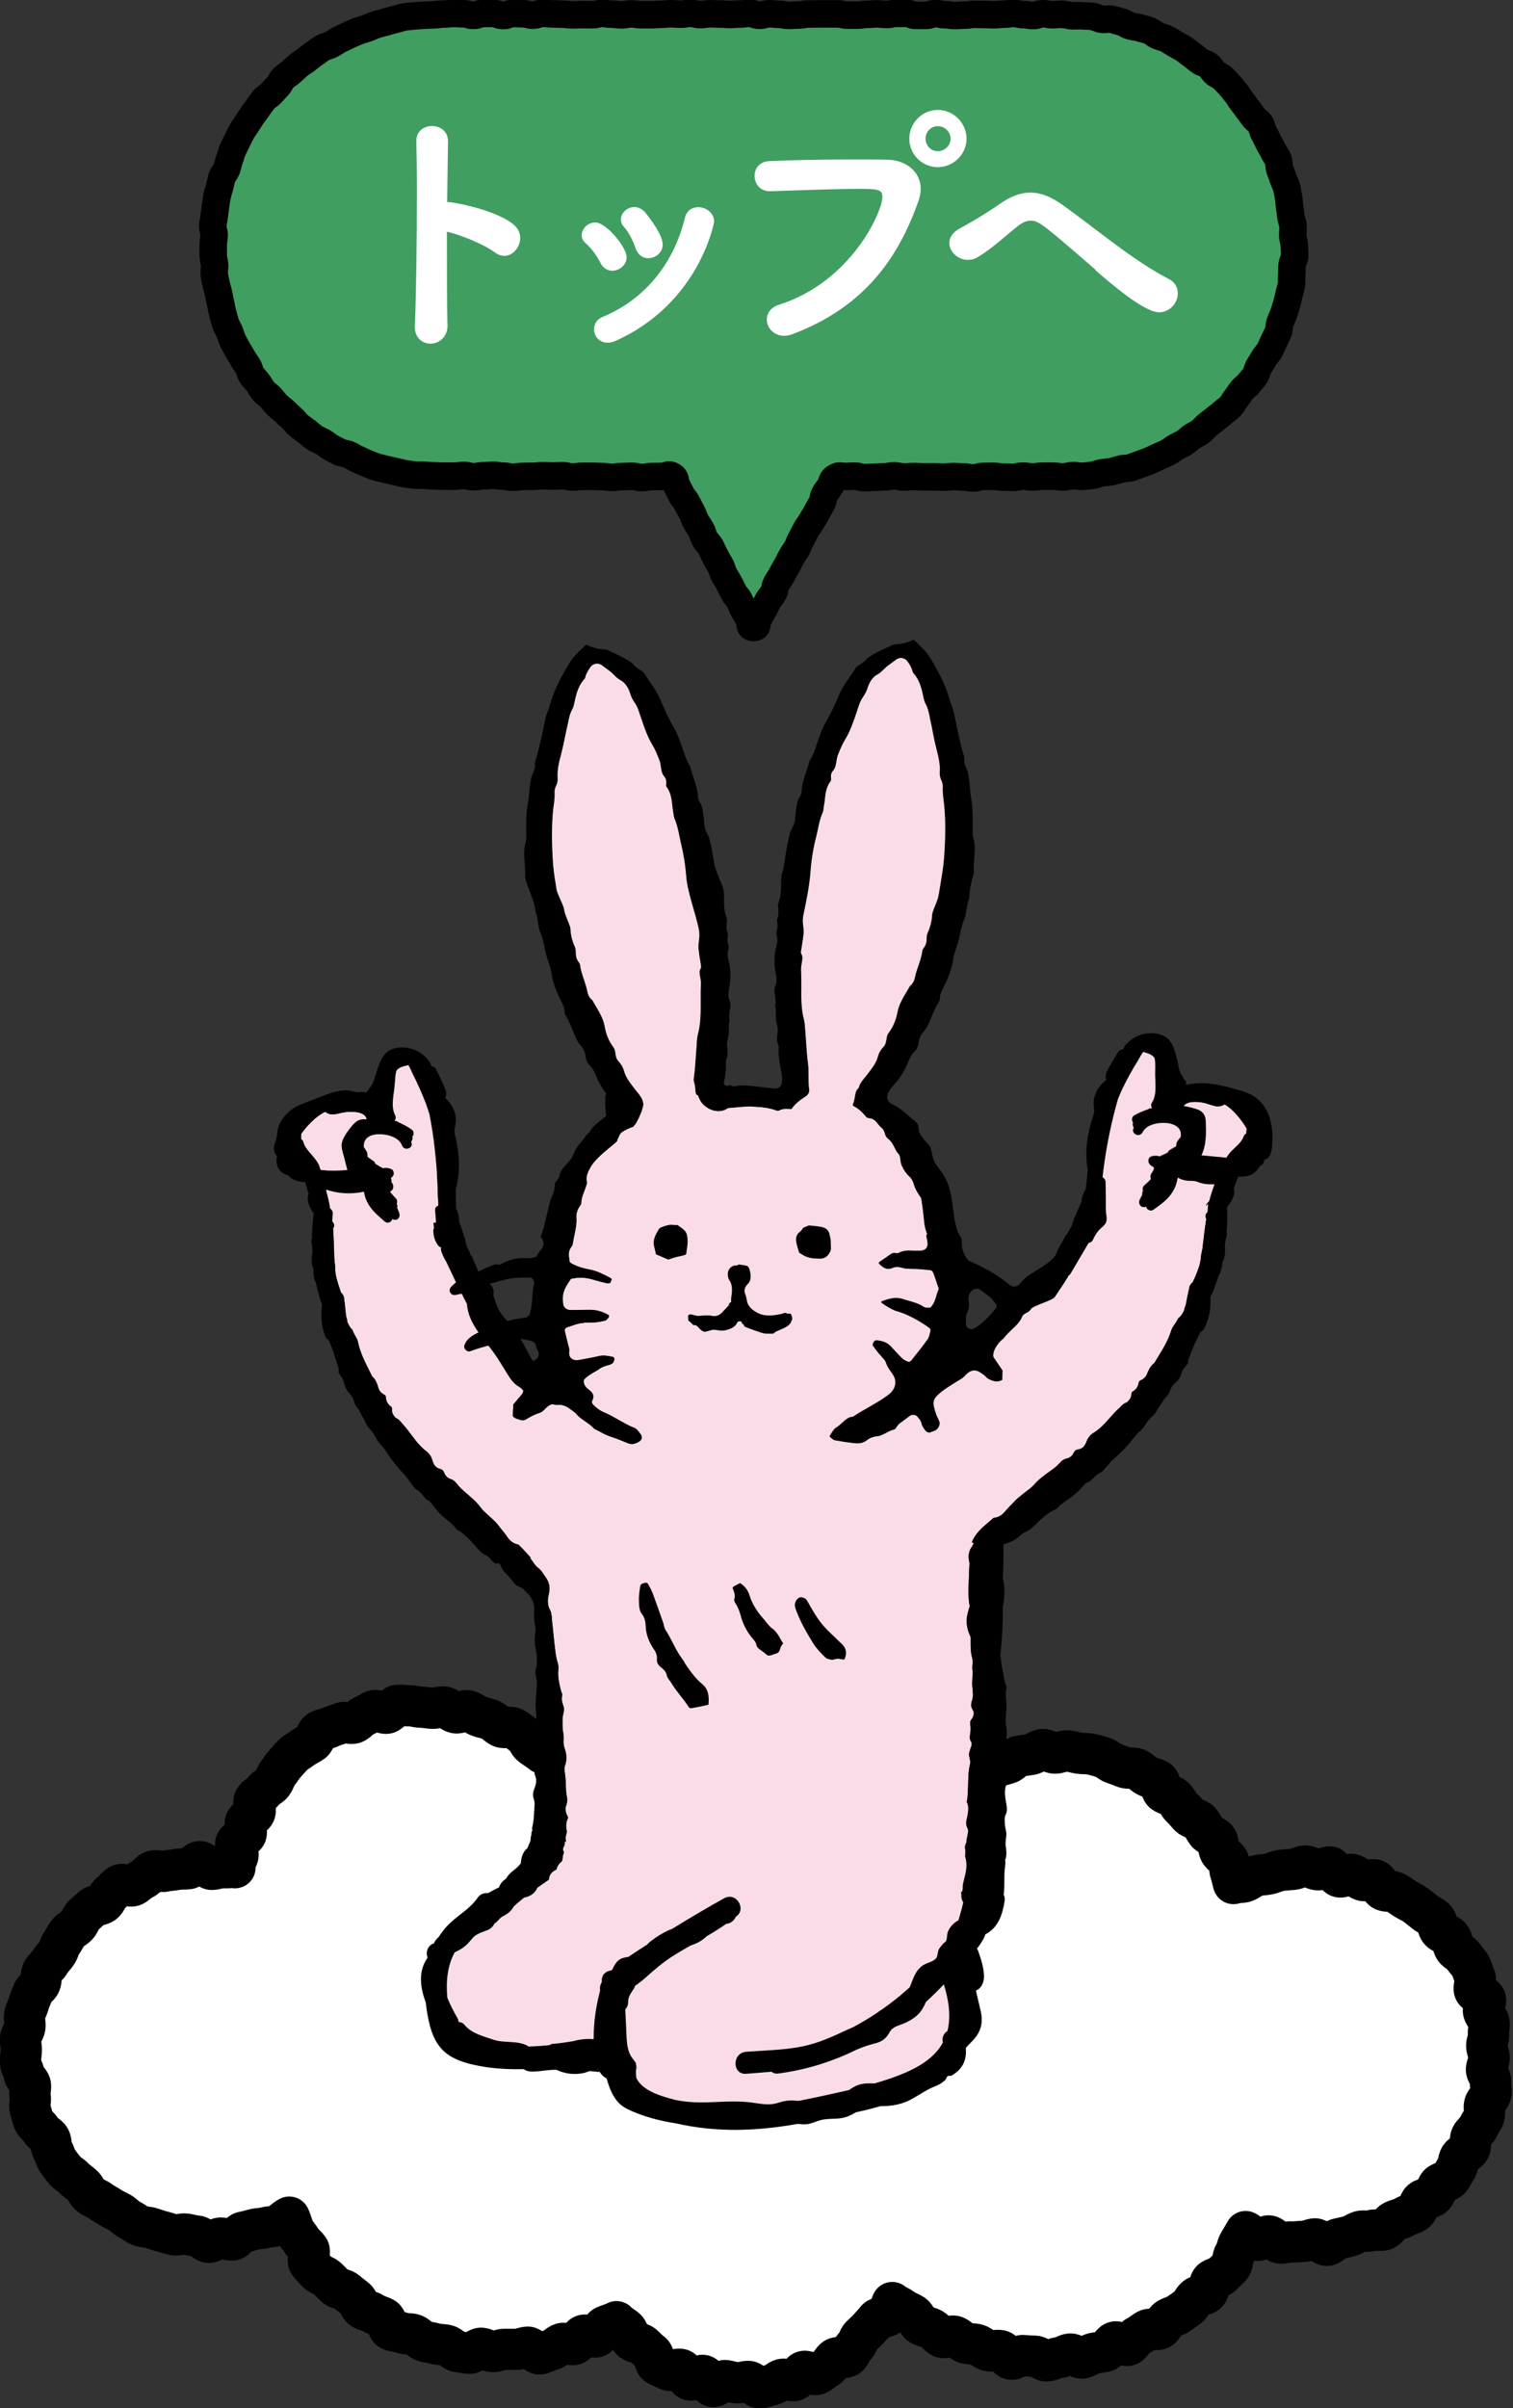 <?xml version="1.0" encoding="UTF-8"?><svg id="_レイヤー_2" xmlns="http://www.w3.org/2000/svg" viewBox="0 0 110 175.04"><rect x="0" y="0" width="110" height="175.04" fill="#333333" stroke="none"/><defs><style>.cls-1{stroke-width:3px;}.cls-1,.cls-2{fill:none;stroke:#000;stroke-linecap:round;stroke-linejoin:round;}.cls-3{fill:#fadce9;}.cls-2{stroke-width:2px;}.cls-4{fill:#409e61;}.cls-5{fill:#fff;}</style></defs><g id="_フッター"><path class="cls-4" d="M77.24,1.03c-.35,0-.35.04-.71.04s-.36-.07-.71-.07-.36.13-.71.13-.36-.07-.71-.07-.36-.08-.71-.08-.36.05-.71.05-.36.04-.71.04-.36-.02-.71-.02-.36-.01-.71-.01-.36.06-.71.06-.36.03-.71.03-.36-.06-.71-.06-.36-.08-.71-.08-.36.13-.71.13-.36,0-.71,0-.36-.15-.71-.15-.36,0-.71,0-.36.08-.71.08-.36-.04-.71-.04-.36.03-.71.03-.36.06-.71.06-.36,0-.71,0-.36-.09-.72-.09-.36,0-.72,0-.36,0-.71,0-.36.01-.71.01-.36.07-.71.07-.36.03-.71.03-.36-.08-.71-.08-.36-.04-.71-.04-.36.11-.71.11-.36-.14-.71-.14-.36.05-.72.05-.36.03-.72.03-.36-.03-.72-.03-.36-.02-.71-.02-.36.06-.71.06-.36-.09-.71-.09-.36.06-.71.06-.36-.03-.72-.03-.36.04-.72.04-.36.03-.72.03-.36,0-.72,0-.36-.06-.72-.06-.36.07-.71.07-.36-.05-.71-.05-.36-.05-.71-.05-.36.09-.72.09-.36-.01-.72-.01-.36.02-.72.02-.36-.05-.71-.05-.36-.02-.72-.02-.36-.04-.72-.04-.36.13-.72.13-.36-.1-.72-.1-.36-.02-.72-.02-.36.15-.72.15-.36-.15-.72-.15-.36,0-.72,0-.36.14-.72.14-.36-.12-.72-.12-.36-.02-.72-.02-.36.04-.72.04c-.24,0-.48.05-.71.06s-.48.01-.71.03-.48.02-.71.05-.48.03-.71.07-.46.13-.69.18-.46.13-.69.19-.46.12-.69.19-.44.18-.66.26-.46.13-.68.22-.44.18-.65.28-.43.21-.64.31-.41.25-.61.36-.46.15-.67.27-.39.28-.59.41-.37.29-.57.44-.4.26-.58.41-.35.32-.53.48-.39.28-.56.44-.25.42-.41.59-.32.34-.48.52-.4.28-.55.47-.28.39-.42.58-.28.38-.42.58-.26.4-.39.6-.28.39-.39.6-.22.43-.32.64-.21.43-.31.64-.14.46-.23.68-.12.46-.2.69-.28.41-.35.63-.11.46-.17.69-.14.46-.19.69-.07.47-.11.71-.06.47-.09.71-.09.47-.11.71.11.48.1.72-.07.47-.07.71,0,.48,0,.71.08.47.1.71-.05.48-.02.72.1.47.14.7.13.46.18.69.08.47.14.7.08.47.15.7.12.46.19.69.21.43.3.65.15.45.25.67.23.42.34.63.25.41.36.61.26.4.39.6.14.47.28.67.32.36.46.55.25.41.4.6.38.3.53.48.3.37.47.54.37.3.54.47.34.33.52.48.31.37.49.52.38.29.57.43.36.31.56.45.43.21.64.33.38.28.59.4.42.23.63.33.48.1.69.2.41.24.63.33.43.21.65.29.44.19.67.26.46.11.69.17.46.11.7.16.46.12.7.16.47.07.71.1.48,0,.72.02.47.03.71.04.47.02.71.02c.36,0,.36,0,.72,0s.36-.05.72-.05.36.09.72.09.36-.07.72-.07.36-.03.71-.03.36.06.71.06.36.08.72.08.36-.06.72-.06.36-.01.72-.01.36-.04.72-.04.36.02.72.02.36-.02.72-.02.36.09.72.09.36-.05.72-.05.36,0,.72,0,.36.02.72.02.36.06.72.06.36-.06.72-.06.36-.02.72-.02.36.09.72.09.36-.07.73-.07.36-.01.73-.01.45-.22.76-.03.15.37.32.69.16.33.33.65.24.29.41.61.16.33.34.65.13.35.3.67.2.31.38.63.11.36.29.68.26.28.43.6.15.34.32.66.18.32.36.64.11.36.28.68.19.31.37.64.16.33.33.65.25.28.42.61.13.35.31.67.19.31.37.64-.03.63.34.64.18-.3.35-.62.18-.32.36-.64.16-.33.33-.65.24-.29.41-.61.06-.38.24-.7.21-.3.38-.63.18-.32.36-.64.16-.33.34-.65.21-.3.39-.62.13-.35.31-.67.17-.33.34-.65.22-.3.4-.62.2-.31.37-.63.18-.32.36-.64.07-.38.24-.71.23-.3.41-.62.06-.41.37-.6.33-.08.69-.08.36-.02.72-.02.36.11.72.11.36-.03.72-.03.36-.03.71-.03.36-.07.71-.07.36.08.72.08.36-.03.72-.03.36.02.72.02.36,0,.72,0,.36.02.72.02.36-.04.72-.04.36.03.72.03.36.07.72.07.36-.11.72-.11.36-.01.72-.01.36.06.72.06.36.02.72.02.36-.09.72-.09.36.06.72.06.36-.06.73-.06.36,0,.73,0,.36.06.73.06c.24,0,.47-.09.71-.1s.48.07.72.05.48-.04.71-.07.46-.14.69-.18.48-.04.71-.09.46-.13.69-.19.49-.03.71-.1.45-.16.67-.24.45-.16.67-.25.43-.2.65-.3.44-.19.65-.29.39-.27.6-.39.43-.21.63-.33.37-.31.56-.44.43-.22.62-.36.33-.35.52-.5.38-.29.56-.44.38-.28.56-.45.39-.29.55-.46.26-.41.41-.59.27-.39.42-.58.37-.31.51-.5.32-.36.45-.56.15-.47.28-.67.25-.4.37-.61.31-.37.42-.59.2-.43.3-.65.22-.43.31-.65.06-.49.14-.71.2-.43.27-.66.15-.45.21-.68.12-.46.17-.69.13-.46.17-.69,0-.48.02-.72.01-.47.03-.71.18-.46.19-.7-.03-.48-.03-.72-.1-.47-.11-.71.04-.48.02-.72-.13-.46-.16-.7-.05-.47-.09-.7-.03-.48-.08-.71-.08-.47-.14-.7-.19-.44-.26-.67-.17-.44-.24-.67-.04-.49-.13-.71-.26-.41-.35-.62-.24-.41-.34-.62-.2-.43-.32-.64-.14-.47-.26-.67-.37-.32-.51-.52-.28-.38-.42-.57-.28-.38-.43-.57-.25-.41-.41-.59-.29-.38-.45-.55-.32-.35-.49-.52-.42-.24-.6-.4-.28-.4-.47-.55-.46-.18-.65-.32-.36-.31-.56-.44-.37-.3-.57-.43-.42-.23-.62-.35-.4-.26-.61-.37-.46-.15-.67-.24-.4-.28-.62-.37-.46-.13-.69-.2-.47-.08-.7-.15-.43-.23-.66-.29-.46-.14-.69-.19-.49.04-.72,0-.45-.18-.69-.21-.48-.02-.71-.04-.47,0-.71,0-.47-.1-.71-.1Z"/><path class="cls-2" d="M77.24,1.03c-.35,0-.35.04-.71.04s-.36-.07-.71-.07-.36.13-.71.13-.36-.07-.71-.07-.36-.08-.71-.08-.36.05-.71.05-.36.04-.71.04-.36-.02-.71-.02-.36-.01-.71-.01-.36.06-.71.06-.36.03-.71.03-.36-.06-.71-.06-.36-.08-.71-.08-.36.13-.71.13-.36,0-.71,0-.36-.15-.71-.15-.36,0-.71,0-.36.08-.71.08-.36-.04-.71-.04-.36.03-.71.03-.36.06-.71.06-.36,0-.71,0-.36-.09-.72-.09-.36,0-.72,0-.36,0-.71,0-.36.01-.71.01-.36.07-.71.07-.36.03-.71.03-.36-.08-.71-.08-.36-.04-.71-.04-.36.11-.71.11-.36-.14-.71-.14-.36.05-.72.05-.36.03-.72.03-.36-.03-.72-.03-.36-.02-.71-.02-.36.06-.71.06-.36-.09-.71-.09-.36.06-.71.06-.36-.03-.72-.03-.36.04-.72.04-.36.03-.72.03-.36,0-.72,0-.36-.06-.72-.06-.36.07-.71.07-.36-.05-.71-.05-.36-.05-.71-.05-.36.09-.72.09-.36-.01-.72-.01-.36.02-.72.02-.36-.05-.71-.05-.36-.02-.72-.02-.36-.04-.72-.04-.36.13-.72.13-.36-.1-.72-.1-.36-.02-.72-.02-.36.15-.72.15-.36-.15-.72-.15-.36,0-.72,0-.36.14-.72.14-.36-.12-.72-.12-.36-.02-.72-.02-.36.04-.72.04c-.24,0-.48.05-.71.06s-.48.01-.71.03-.48.02-.71.05-.48.03-.71.07-.46.13-.69.18-.46.13-.69.19-.46.12-.69.19-.44.18-.66.26-.46.13-.68.22-.44.18-.65.28-.43.21-.64.31-.41.25-.61.36-.46.15-.67.27-.39.28-.59.41-.37.29-.57.44-.4.26-.58.41-.35.32-.53.48-.39.28-.56.44-.25.42-.41.59-.32.34-.48.52-.4.28-.55.47-.28.39-.42.58-.28.38-.42.58-.26.4-.39.6-.28.39-.39.6-.22.43-.32.64-.21.43-.31.64-.14.46-.23.68-.12.46-.2.69-.28.41-.35.63-.11.46-.17.69-.14.46-.19.69-.07.47-.11.71-.06.47-.09.71-.09.47-.11.71.11.48.1.72-.07.47-.07.71,0,.48,0,.71.08.47.1.71-.05.48-.02.72.1.47.14.7.13.46.18.69.08.47.14.7.08.47.15.7.12.46.19.69.21.43.3.65.15.45.25.67.23.42.34.63.25.41.36.61.26.4.39.6.14.47.28.67.32.36.46.55.25.41.4.6.38.3.53.48.3.37.47.54.37.3.54.47.34.33.52.48.31.37.49.52.38.29.57.43.36.31.56.45.43.21.64.33.38.28.59.4.42.23.63.33.48.1.69.2.41.24.63.33.43.21.65.29.44.19.67.26.46.11.69.17.46.11.7.16.46.12.7.16.47.07.71.1.48,0,.72.02.47.03.71.04.47.02.71.02c.36,0,.36,0,.72,0s.36-.05.72-.05.36.09.72.09.36-.07.72-.07.36-.03.71-.03.36.06.71.06.36.08.72.08.36-.06.72-.06.36-.01.72-.01.36-.04.72-.04.36.02.72.02.36-.02.72-.02.36.09.72.09.36-.05.72-.05.36,0,.72,0,.36.02.72.02.36.06.72.06.36-.06.72-.06.36-.02.72-.02.36.09.72.09.36-.07.73-.07.36-.01.73-.01.45-.22.76-.03.15.37.32.69.16.33.33.65.24.29.41.61.16.33.34.65.13.35.3.67.2.31.38.63.11.36.29.68.26.28.43.6.15.34.32.66.18.32.36.64.11.36.28.68.19.31.37.64.16.33.33.65.25.28.42.61.13.35.31.67.19.31.37.64-.03.63.34.64.18-.3.35-.62.18-.32.36-.64.16-.33.33-.65.24-.29.41-.61.06-.38.24-.7.21-.3.38-.63.18-.32.36-.64.16-.33.34-.65.21-.3.39-.62.13-.35.31-.67.17-.33.34-.65.22-.3.4-.62.2-.31.37-.63.18-.32.36-.64.07-.38.24-.71.23-.3.41-.62.06-.41.37-.6.33-.08.69-.08.36-.02.72-.02.36.11.72.11.36-.03.72-.03.36-.03.71-.03.36-.07.71-.07.36.08.72.08.36-.03.72-.03.36.02.72.02.36,0,.72,0,.36.02.72.02.36-.04.72-.04.36.03.72.03.36.07.72.07.36-.11.72-.11.36-.01.72-.01.36.06.72.06.36.02.72.02.36-.09.72-.09.36.06.72.06.36-.06.73-.06.36,0,.73,0,.36.06.73.06c.24,0,.47-.09.71-.1s.48.07.72.05.48-.04.71-.07.46-.14.69-.18.48-.04.71-.09.46-.13.69-.19.49-.03.71-.1.45-.16.67-.24.45-.16.67-.25.43-.2.65-.3.44-.19.65-.29.39-.27.6-.39.43-.21.63-.33.37-.31.56-.44.43-.22.62-.36.33-.35.52-.5.38-.29.56-.44.38-.28.56-.45.39-.29.55-.46.26-.41.41-.59.27-.39.42-.58.37-.31.51-.5.32-.36.45-.56.15-.47.28-.67.25-.4.37-.61.31-.37.42-.59.2-.43.3-.65.22-.43.31-.65.06-.49.14-.71.2-.43.27-.66.15-.45.21-.68.12-.46.17-.69.13-.46.17-.69,0-.48.02-.72.01-.47.03-.71.18-.46.19-.7-.03-.48-.03-.72-.1-.47-.11-.71.04-.48.02-.72-.13-.46-.16-.7-.05-.47-.09-.7-.03-.48-.08-.71-.08-.47-.14-.7-.19-.44-.26-.67-.17-.44-.24-.67-.04-.49-.13-.71-.26-.41-.35-.62-.24-.41-.34-.62-.2-.43-.32-.64-.14-.47-.26-.67-.37-.32-.51-.52-.28-.38-.42-.57-.28-.38-.43-.57-.25-.41-.41-.59-.29-.38-.45-.55-.32-.35-.49-.52-.42-.24-.6-.4-.28-.4-.47-.55-.46-.18-.65-.32-.36-.31-.56-.44-.37-.3-.57-.43-.42-.23-.62-.35-.4-.26-.61-.37-.46-.15-.67-.24-.4-.28-.62-.37-.46-.13-.69-.2-.47-.08-.7-.15-.43-.23-.66-.29-.46-.14-.69-.19-.49.04-.72,0-.45-.18-.69-.21-.48-.02-.71-.04-.47,0-.71,0-.47-.1-.71-.1Z"/><path class="cls-5" d="M96.74,135.71c-.3-.04-.64.22-.94.2s-.6-.27-.9-.27-.61.22-.9.24-.61.04-.9.08-.58.2-.87.26-.61.05-.9.13-.53.32-.81.42-.57.02-.84.14c-.08-.27-.11-.5-.21-.77s-.03-.62-.15-.88-.5-.41-.63-.66-.07-.63-.22-.88-.58-.31-.75-.55-.28-.5-.46-.73-.59-.24-.79-.45-.36-.43-.57-.62-.31-.5-.52-.69-.55-.22-.78-.39-.18-.74-.42-.89-.57-.17-.82-.31-.45-.39-.71-.51-.63,0-.9-.11-.53-.21-.8-.3-.49-.35-.77-.43-.56-.17-.84-.23-.58-.03-.87-.07c-.29-.04-.59-.15-.88-.17s-.6.16-.89.16-.61-.28-.9-.26-.57.32-.86.36-.58.08-.87.13-.49.43-.78.51-.55.16-.82.25-.56.13-.83.24-.67-.06-.93.07-.43.07-.68.22c-.15-.25-.18-.36-.34-.6s-.42-.42-.59-.65-.42-.41-.6-.63-.3-.51-.5-.72-.44-.38-.65-.59-.28-.56-.49-.75-.65-.14-.87-.33-.32-.54-.55-.71-.66-.07-.9-.23-.56-.17-.81-.31-.33-.59-.58-.72-.43-.44-.7-.56-.73.24-1,.13-.47-.35-.75-.45-.57-.09-.85-.17-.52-.25-.8-.32-.5-.44-.79-.49-.6.06-.89.02c-.28-.04-.55-.21-.83-.24s-.58.2-.86.19-.57-.34-.85-.34-.58.01-.86.03-.52.54-.8.57-.53.17-.81.21-.66-.48-.94-.42-.43.62-.7.69-.61-.1-.88-.01-.49.29-.76.39-.5.24-.76.35-.58.08-.83.2-.36.52-.61.65-.48.26-.72.41-.7-.05-.93.11-.37.45-.6.62-.6.16-.82.34-.33.49-.54.68-.27.52-.47.73-.33.45-.52.66-.26.5-.43.72-.41.38-.58.61-.51.19-.67.43c-.19-.22-.17-.52-.37-.72s-.66-.16-.88-.35-.48-.33-.71-.51-.32-.56-.56-.73-.47-.37-.73-.52-.68.03-.94-.1-.46-.38-.73-.5-.56-.16-.84-.26-.51-.32-.8-.4-.64.2-.93.14-.52-.38-.81-.42c-.28-.04-.58.1-.86.09s-.56-.08-.84-.08-.57-.11-.85-.1-.58-.06-.86-.03-.49.52-.77.57-.63-.25-.9-.19-.5.3-.77.39-.44.41-.71.51-.66-.12-.91,0-.55.17-.8.3-.59.14-.83.29-.27.63-.5.8-.5.27-.72.44-.49.3-.69.5-.38.43-.57.63-.33.46-.51.68-.24.52-.41.75-.5.33-.66.57-.5.37-.64.61.15.71.02.97-.55.37-.66.63.12.64.03.91-.67.39-.75.66.22.64.16.92-.37.51-.41.79c0,0,.19.07.19.07-.28-.04-.57.02-.85,0s-.56.12-.84.12-.58-.57-.87-.56-.53.47-.82.51-.57,0-.85.06-.57.05-.84.12-.63-.09-.9,0-.44.47-.71.57-.45.36-.71.48-.73-.18-.98-.05-.42.43-.66.59-.3.56-.53.73-.6.14-.81.32-.42.38-.63.57-.27.52-.47.73-.48.32-.66.54-.28.49-.45.72-.21.52-.37.76-.37.42-.51.67-.42.41-.54.67-.05.59-.16.85-.45.43-.54.7-.23.53-.3.8-.24.54-.29.82.06.59.02.87c-.04.28-.3.55-.32.83s.07.59.06.87-.08.59-.06.87.23.56.26.84.41.51.46.78-.09.59-.02.87-.08.62,0,.89.15.56.25.83.42.45.54.7.5.37.64.62.06.61.21.85.2.55.36.78.34.46.52.68.47.35.66.56.44.35.65.55.3.51.52.69.52.26.74.43.48.29.72.45.49.26.74.4.43.39.69.51.48.32.74.43.57.09.84.18.53.18.81.25.54.17.82.23.58-.09.87-.05c.28.04.55.13.83.15s.56.45.84.45.57-.3.85-.31.59.17.87.14.49-.52.77-.57.54-.13.81-.2.56-.05.83-.13.58-.05.84-.15.62-.49.88-.61c.13.25.24.73.38.98s.33.45.48.69.39.41.55.64-.14.8.03,1.03.39.43.57.64.55.27.75.47.4.4.6.59.59.18.8.37.43.35.65.52.28.56.5.72.56.17.79.33.52.21.77.35.24.73.49.86.58.11.84.22.6.03.86.13.46.38.73.47.56.11.83.19.57.05.84.12.49.4.77.45.57.08.85.12c.28.04.61-.39.89-.36s.55.23.83.24.56-.16.84-.16.56,0,.84,0,.55-.13.83-.16.65.54.92.49.55-.23.82-.29.49-.38.77-.46.63.14.9.06.41-.56.67-.66.7.21.96.1.34-.63.59-.75.6-.2.85-.34c.18.22.53.37.72.57s.18.6.39.79.6.16.81.34.39.4.62.56.19.74.44.88.53.24.78.37.69-.14.95-.03.35.66.62.75.71-.4.99-.32.4.74.68.8.65-.47.93-.43c.28.04.54.14.82.16s.55-.1.83-.1.58.49.86.47.56-.17.83-.21.5-.35.78-.41.62.16.89.08.4-.56.66-.65.73.32.99.2.47-.34.72-.48.35-.52.59-.67.7.02.92-.15.29-.55.51-.73.25-.55.45-.74.4-.37.59-.58.37-.4.54-.62.77-.13.93-.37.06-.63.21-.87c.22.19.51.28.75.46s.52.26.76.42.31.58.56.73.58.17.83.31.42.46.69.59.71-.16.98-.05.47.39.74.48.59.03.87.12.5.36.78.43.6-.05.89,0,.5.58.79.62c.28.04.61-.29.89-.26s.56.04.85.05.57.35.86.34.57-.21.85-.23.55-.24.83-.27.63.34.91.29.54-.28.81-.34.58-.07.85-.15.41-.58.68-.67.73.33.99.23.4-.53.66-.65.47-.33.72-.46.68.06.93-.09.33-.56.57-.71.55-.2.78-.37.48-.32.7-.5.33-.49.54-.68.63-.16.83-.36.12-.67.31-.88.63-.21.81-.43.44-.39.61-.62.1-.63.26-.87.18-.55.32-.8.35-.58.49-.84c.26.09.54.56.81.63s.65-.37.92-.31.48.47.75.51c.28.04.58-.1.87-.08s.57-.04.85-.04.55-.16.83-.18.61.5.89.47.52-.41.8-.47.55-.12.82-.19.5-.27.77-.35.61.03.87-.07.65.06.91-.06.41-.48.66-.61.57-.17.81-.32.56-.21.79-.37.23-.64.45-.82.64-.13.85-.33.2-.61.4-.82.63-.21.81-.42.28-.52.45-.75.13-.6.29-.84.54-.34.68-.59,0-.64.12-.9.42-.43.53-.7.32-.49.41-.77-.04-.61.04-.88.41-.5.46-.78-.07-.6-.03-.88c.04-.28-.32-.6-.3-.88s.2-.55.2-.83-.16-.55-.18-.84.17-.58.13-.86.09-.59.04-.87-.33-.51-.4-.78.22-.66.13-.93-.69-.36-.79-.62.16-.68.04-.94-.18-.56-.31-.81-.37-.46-.52-.7-.49-.36-.65-.59-.14-.61-.32-.83-.56-.27-.75-.48-.16-.64-.37-.84-.5-.31-.72-.49-.45-.36-.68-.53-.5-.28-.74-.43-.47-.33-.72-.47-.61-.05-.87-.17-.34-.64-.61-.74-.65.11-.92.02-.49-.36-.76-.43-.63.23-.91.18-.47-.65-.75-.69Z"/><path class="cls-1" d="M96.74,135.71c-.3-.04-.64.22-.94.2s-.6-.27-.9-.27-.61.22-.9.24-.61.04-.9.08-.58.2-.87.26-.61.05-.9.13-.53.32-.81.42-.57.02-.84.14c-.08-.27-.11-.5-.21-.77s-.03-.62-.15-.88-.5-.41-.63-.66-.07-.63-.22-.88-.58-.31-.75-.55-.28-.5-.46-.73-.59-.24-.79-.45-.36-.43-.57-.62-.31-.5-.52-.69-.55-.22-.78-.39-.18-.74-.42-.89-.57-.17-.82-.31-.45-.39-.71-.51-.63,0-.9-.11-.53-.21-.8-.3-.49-.35-.77-.43-.56-.17-.84-.23-.58-.03-.87-.07c-.29-.04-.59-.15-.88-.17s-.6.16-.89.16-.61-.28-.9-.26-.57.32-.86.36-.58.08-.87.13-.49.43-.78.51-.55.16-.82.25-.56.13-.83.24-.67-.06-.93.07-.43.07-.68.22c-.15-.25-.18-.36-.34-.6s-.42-.42-.59-.65-.42-.41-.6-.63-.3-.51-.5-.72-.44-.38-.65-.59-.28-.56-.49-.75-.65-.14-.87-.33-.32-.54-.55-.71-.66-.07-.9-.23-.56-.17-.81-.31-.33-.59-.58-.72-.43-.44-.7-.56-.73.24-1,.13-.47-.35-.75-.45-.57-.09-.85-.17-.52-.25-.8-.32-.5-.44-.79-.49-.6.06-.89.02c-.28-.04-.55-.21-.83-.24s-.58.2-.86.19-.57-.34-.85-.34-.58.01-.86.03-.52.54-.8.57-.53.17-.81.21-.66-.48-.94-.42-.43.62-.7.69-.61-.1-.88-.01-.49.29-.76.39-.5.24-.76.35-.58.08-.83.2-.36.52-.61.65-.48.26-.72.41-.7-.05-.93.11-.37.45-.6.62-.6.16-.82.34-.33.49-.54.68-.27.52-.47.73-.33.45-.52.66-.26.5-.43.72-.41.38-.58.61-.51.19-.67.43c-.19-.22-.17-.52-.37-.72s-.66-.16-.88-.35-.48-.33-.71-.51-.32-.56-.56-.73-.47-.37-.73-.52-.68.03-.94-.1-.46-.38-.73-.5-.56-.16-.84-.26-.51-.32-.8-.4-.64.2-.93.14-.52-.38-.81-.42c-.28-.04-.58.1-.86.09s-.56-.08-.84-.08-.57-.11-.85-.1-.58-.06-.86-.03-.49.52-.77.57-.63-.25-.9-.19-.5.3-.77.39-.44.41-.71.51-.66-.12-.91,0-.55.17-.8.3-.59.14-.83.29-.27.63-.5.8-.5.27-.72.44-.49.3-.69.5-.38.43-.57.63-.33.46-.51.68-.24.52-.41.75-.5.33-.66.57-.5.37-.64.61.15.71.02.97-.55.37-.66.63.12.64.03.91-.67.39-.75.66.22.64.16.92-.37.51-.41.79c0,0,.19.07.19.07-.28-.04-.57.02-.85,0s-.56.12-.84.12-.58-.57-.87-.56-.53.47-.82.51-.57,0-.85.06-.57.05-.84.12-.63-.09-.9,0-.44.47-.71.57-.45.36-.71.48-.73-.18-.98-.05-.42.43-.66.59-.3.56-.53.73-.6.14-.81.32-.42.38-.63.57-.27.52-.47.73-.48.32-.66.54-.28.49-.45.72-.21.52-.37.76-.37.42-.51.67-.42.41-.54.67-.05.59-.16.85-.45.43-.54.7-.23.53-.3.8-.24.54-.29.82.06.59.02.87c-.04.28-.3.55-.32.83s.07.59.06.87-.08.59-.06.87.23.56.26.84.41.51.46.78-.09.59-.02.87-.08.62,0,.89.15.56.25.83.42.45.54.7.5.37.64.62.06.61.21.85.2.55.36.78.34.46.52.68.47.35.66.56.44.35.65.55.3.51.52.69.52.26.74.43.48.29.72.45.49.26.74.4.43.39.69.51.48.32.74.43.57.09.84.18.53.18.81.25.54.17.82.23.58-.09.87-.05c.28.04.55.13.83.15s.56.45.84.45.57-.3.85-.31.59.17.87.14.49-.52.77-.57.54-.13.81-.2.56-.05.83-.13.58-.05.84-.15.62-.49.88-.61c.13.25.24.73.38.98s.33.45.48.69.39.41.55.64-.14.8.03,1.03.39.43.57.64.55.27.75.47.4.4.6.59.59.18.8.37.43.35.65.52.28.56.5.72.56.17.79.33.52.21.77.35.24.73.49.86.58.11.84.22.6.03.86.13.46.38.73.47.56.11.83.19.57.05.84.12.49.4.77.45.57.08.85.12c.28.04.61-.39.89-.36s.55.23.83.24.56-.16.84-.16.56,0,.84,0,.55-.13.83-.16.65.54.92.49.55-.23.82-.29.49-.38.77-.46.63.14.9.06.41-.56.67-.66.7.21.96.1.34-.63.59-.75.6-.2.85-.34c.18.22.53.37.72.57s.18.6.39.79.6.16.81.34.39.4.62.56.19.74.44.88.53.24.78.37.69-.14.95-.03.35.66.62.75.71-.4.99-.32.4.74.68.8.65-.47.93-.43c.28.04.54.14.82.16s.55-.1.83-.1.58.49.86.47.56-.17.83-.21.5-.35.78-.41.62.16.89.08.4-.56.66-.65.73.32.99.2.47-.34.72-.48.35-.52.59-.67.7.02.92-.15.29-.55.51-.73.25-.55.45-.74.4-.37.59-.58.37-.4.54-.62.77-.13.93-.37.06-.63.21-.87c.22.19.51.28.75.46s.52.26.76.42.31.58.56.73.58.17.83.31.42.46.69.59.71-.16.98-.05.47.39.74.48.59.03.87.12.5.36.78.43.6-.05.89,0,.5.58.79.62c.28.04.61-.29.89-.26s.56.04.85.05.57.35.86.34.57-.21.85-.23.55-.24.83-.27.63.34.91.29.54-.28.81-.34.58-.07.85-.15.41-.58.68-.67.73.33.99.23.4-.53.66-.65.47-.33.72-.46.68.06.93-.09.33-.56.57-.71.55-.2.78-.37.48-.32.7-.5.33-.49.54-.68.63-.16.83-.36.12-.67.31-.88.63-.21.81-.43.44-.39.61-.62.1-.63.26-.87.18-.55.32-.8.35-.58.49-.84c.26.09.54.56.81.63s.65-.37.92-.31.48.47.75.51c.28.04.58-.1.87-.08s.57-.04.85-.04.55-.16.83-.18.61.5.89.47.52-.41.8-.47.55-.12.82-.19.5-.27.77-.35.61.03.87-.07.65.06.91-.06.41-.48.66-.61.57-.17.81-.32.56-.21.79-.37.23-.64.45-.82.64-.13.85-.33.2-.61.4-.82.63-.21.81-.42.28-.52.45-.75.13-.6.29-.84.54-.34.68-.59,0-.64.12-.9.42-.43.53-.7.32-.49.41-.77-.04-.61.04-.88.41-.5.46-.78-.07-.6-.03-.88c.04-.28-.32-.6-.3-.88s.2-.55.2-.83-.16-.55-.18-.84.17-.58.13-.86.09-.59.04-.87-.33-.51-.4-.78.22-.66.13-.93-.69-.36-.79-.62.16-.68.04-.94-.18-.56-.31-.81-.37-.46-.52-.7-.49-.36-.65-.59-.14-.61-.32-.83-.56-.27-.75-.48-.16-.64-.37-.84-.5-.31-.72-.49-.45-.36-.68-.53-.5-.28-.74-.43-.47-.33-.72-.47-.61-.05-.87-.17-.34-.64-.61-.74-.65.11-.92.02-.49-.36-.76-.43-.63.23-.91.18-.47-.65-.75-.69Z"/><path class="cls-3" d="M88.48,85.7c0,.06-.02.13-.03.19-.14.42-.3.86-.4,1.29-.12.06-.22.18-.22.32,0,.21-.02.42-.03.62,0,0-.02.02-.03.02-.16.13-.15.32-.07.45,0,0,0,0,0,0-.11.73-.2,1.46-.28,2.19-.01.05-.02.1-.04.15,0,0,0,0,.01,0-.04.17-.08.35-.09.53-.04.5-.26.99-.44,1.43l-.04.08c-.04.08-.07.15-.09.22-.11.08-.22.21-.25.34-.1.44-.19.88-.27,1.32-.02.07-.05.14-.08.22-.03.09-.05.18-.07.27,0,0-.01,0-.02-.01-.09.21-.22.38-.39.51-.07.16-.16.29-.25.42-.1.14-.19.28-.24.43-.22.73-.61,1.36-.99,1.98-.08.13-.15.25-.23.38-.01.02-.03.05-.06.06-.25.2-.38.49-.5.79-.08.19-.23.34-.47.44-.06.03-.11.07-.13.19-.04.28-.2.49-.45.63-.04.02-.05.05-.07.18-.02.12-.04.26-.14.39-.08.1-.15.2-.28.24-.12.04-.22.13-.33.24-.05.05-.09.09-.14.14-.24.21-.45.45-.67.7-.36.41-.73.83-1.24,1.13-.18.11-.35.32-.43.52-.11.28-.23.58-.63.66-.03,0-.06.01-.09.01h0c-.1.02-.19.11-.25.23-.1.22-.28.37-.52.42-.17.04-.33.13-.47.3-.21.24-.45.42-.66.57-.45.32-.89.63-1.23,1.03-.16.18-.34.32-.52.45-.08.06-.16.12-.23.18l-.15.12c-.16.13-.32.25-.45.39-.09.1-.19.2-.29.3-.12.12-.24.25-.36.38-.18.22-.41.49-.79.57-.04,0-.09.02-.14.02,0,0-.04.02-.07.05-.1.08-.19.17-.29.25-.27.23-.52.44-.74.69-.23.26-.39.52-.49.78.05.03.09.06.14.08-.05.07-.08.14-.12.22-.1.13-.18.28-.22.45-.07.27-.03.54.03.8-.02.27-.04.55-.04.82-.02.74-.1,1.54.05,2.28-.06.19-.11.38-.16.57-.14.62-.02,1.15.23,1.68,0,.09,0,.18,0,.27,0,.43-.01.84.11,1.23.05.18.04.36.02.53,0,.12-.02.23,0,.33.03.21.01.42,0,.62,0,.12-.02.24-.02.36,0,.14.01.28.03.43.01.13.02.27.03.4,0,.13-.02.27-.07.43-.1.29-.08.5.06.7.12.17.05.45-.04.59l-.05.07c-.07.1-.1.15-.1.21,0,.03,0,.07,0,.1,0,.04,0,.08,0,.1.05.22.02.43,0,.62-.04.26-.06.43.05.58.07.1.06.22.04.31-.02.08-.05.16-.08.24-.05.14-.09.28-.1.4,0,.07.02.16.04.25.03.14.07.31.03.48-.11.45-.12.9-.13,1.39-.01.43-.02.88-.11,1.32,0,0,0,.04.03.09.11.25.09.5.06.7-.01.11-.04.22-.06.33-.07.3-.12.55.02.8.09.15.04.34.01.47v.05c-.05.18-.08.36-.09.54-.02.02-.03.05-.04.07-.07.15-.08.33-.03.49,0,.14,0,.29-.02.44.2.58.07,1.13-.07,1.66-.06.24-.1.41-.1.57,0,.07,0,.14-.01.22-.02.04-.04.08-.05.12h-.04c0,.05-.02.1-.02.16h.03c-.03.18,0,.37.08.52.02.03.03.07.05.1-.06.28-.14.56-.22.84-.04.15-.08.3-.13.45-.34.19-.61.46-.76.82-.09.21-.05.48-.13.67-.05.1-.16.14-.23.23-.1.14-.22.24-.3.4-.08.17-.07.46-.17.61-.19.28-.66.35-.94.52-.61.39-.75,1.02-1,1.62-.04.03-.07.07-.11.1-.6.54-1.23,1.04-1.89,1.5-.14.08-.27.17-.39.27-.57.38-1.16.73-1.76,1.05-.27.11-.53.23-.79.35-1.05.5-2.08.91-3.24,1.1-1.22.2-2.49.23-3.72.32-1.02.08-1.02,1.67,0,1.6.63-.05,1.25-.09,1.85-.15.12.1.28.16.5.13,1.99-.26,3.89-.85,5.66-1.72.39-.17.77-.31,1.19-.42.42-.1.75-.21,1.03-.55.14-.17.22-.36.35-.52.08-.06.16-.11.24-.17.18-.09.38-.15.56-.22.45-.18.84-.4,1.18-.75.23-.24.38-.54.52-.85.45-.41.88-.84,1.3-1.28.34,1.1.54,2.29.26,3.39-.26.16-.42.46-.33.83-.02.04-.04.07-.06.12,0,0,0,0,0,0-.77,1.3-2.3,1.98-3.67,2.47-.41.14-.82.27-1.23.39-.37-.01-.74-.02-1.09.08-.3.08-.54.24-.77.4-.72.17-1.44.32-2.16.48-.48.1-.97.2-1.45.3-.07,0-.14,0-.21,0-.54-.06-.87,0-1.38.16-.67.21-1.26.04-1.95-.04-1.22-.15-2.43,0-3.65,0-.63,0-1.24-.06-1.83-.18-.26-.07-.53-.14-.78-.22-.66-.21-1.38-.49-1.84-1.04-.08-.1-.15-.2-.21-.32,0-.05-.01-.08-.02-.11-.01-.14-.02-.29-.02-.43.05-.16.06-.33,0-.49,0-.04,0-.08,0-.13,0,0,0,0,0,0-.02,0-.03,0-.05,0-.03-.07-.08-.14-.13-.2-.55-.6-.48-1.62-.53-2.37-.02-.42-.04-.85-.06-1.27.12-.13.2-.29.22-.51,0-.45.19-.64.41-.99.05-.07.07-.15.1-.22.27-.18.53-.39.77-.6.62-.56,1.23-1.08,1.94-1.54.43-.27.87-.53,1.31-.78.34-.11.66-.25.95-.48.08-.06.16-.13.23-.2.49-.28.96-.58,1.43-.9.29-.02.57-.23.68-.51,0,0,0,0,0,0,.83-.52.05-1.84-.84-1.35-1.28.71-2.54,1.46-3.79,2.23-.08.03-.16.06-.24.09-.46.21-.89.48-1.29.79-.11.08-.2.18-.3.27-.4.26-.81.52-1.21.79-.04.03-.09.06-.13.09-.25.04-.51.07-.73.26-.2.17-.33.4-.43.64-.03.03-.07.06-.1.09-.36.04-.69.28-.68.75,0,.03,0,.07,0,.1-.11.19-.16.39-.12.6-.18.69-.32,1.4-.4,2.11-.04.43-.07.87-.07,1.3,0,.04,0,.07,0,.11,0,0-.01.01-.02.02-.01,0-.03,0-.04,0-.14-.01-.28-.02-.43-.01-.34.01-.68.07-1,.16-.48.08-.96.15-1.44.19-.11,0-.21.05-.31.1-.5.05-.99.08-1.49.1-.04-.03-.08-.06-.12-.08-.77-.38-1.67-.15-2.47-.43-.71-.24-1.58-.46-2.06-1.06-.11-.14-.27-.21-.44-.22-.01-.11-.04-.21-.1-.31-.25-.43-.49-.91-.67-1.34-.02-.04-.04-.09-.05-.14-.1-1.13,0-2.29.54-3.27.06-.03.12-.06.18-.09.24-.11.45-.25.65-.43.17-.15.31-.34.46-.5.04-.05.09-.1.14-.14,0,0,.06-.05.08-.07.03-.02.08-.05.08-.05.05-.03.1-.06.15-.08.03-.01.06-.03.08-.04.05-.02.1-.04.15-.06.15-.06.3-.11.44-.17.23-.1.37-.27.48-.47.07-.04.13-.08.18-.14.06-.07.12-.13.19-.2.04-.04.09-.08.13-.12.05-.03.1-.06.16-.09.29-.15.49-.31.67-.58.02-.04.04-.07.07-.11.08-.07.16-.15.24-.22.17-.14.34-.28.51-.42.35-.06.67-.23.87-.54.03-.05.05-.11.08-.17.27-.19.56-.38.85-.59,0-.06.02-.13.03-.19.04-.14.11-.25.21-.35.05-.04.11-.08.16-.12.05-.03.09-.04.14-.06.04-.17.12-.33.24-.46.05-.06.11-.11.17-.16.02-.09.05-.18.06-.27,0-.13.03-.25.09-.36-.02-.06-.04-.12-.07-.17,0-.07,0-.14.02-.21.01-.02.04-.04.05-.06.02-.06.04-.12.05-.17.01-.04,0-.08,0-.12,0-.02,0-.03,0-.05,0,0,0,0,0,0,.03,0,.06,0,.09,0,0-.04,0-.08-.01-.13-.03-.15,0-.3.04-.43.02-.09.05-.19.03-.25-.08-.33-.05-.62.1-.95t0,0s-.02-.06-.05-.12c-.15-.28-.18-.53-.09-.77.08-.2.09-.38.06-.57-.07-.32-.08-.65-.1-.97-.01-.28-.03-.54-.07-.8-.03-.18-.05-.4.02-.59.13-.37.12-.78-.05-1.25-.08-.23-.07-.44-.06-.62,0-.12,0-.24-.01-.35-.07-.35-.07-.72-.07-1.07,0-.17.03-.31.06-.45.01-.06.03-.13.04-.19,0-.06.02-.12.01-.17-.01-.09-.04-.18-.07-.27-.07-.21-.14-.45-.05-.74,0-.02-.03-.1-.05-.14-.02-.06-.05-.13-.06-.19-.12-.49-.24-.97-.18-1.49.02-.18,0-.37-.08-.6-.08-.27-.12-.56-.15-.83l-.02-.15c-.04-.34-.08-.68-.11-1.02-.04-.37-.08-.75-.12-1.12v-.13c-.03-.18-.05-.36-.12-.48-.24-.44-.17-.85-.09-1.2.1-.43.03-.82-.22-1.17-.05-.07-.1-.14-.14-.21-.12-.18-.23-.35-.39-.47-.19-.13-.32-.32-.43-.49-.06-.09-.12-.16-.18-.24.02,0,.04,0,.06,0-.18-.23-.38-.44-.6-.67-.09-.09-.18-.18-.27-.27-.03-.04-.06-.05-.07-.05-.05,0-.09-.02-.13-.03-.38-.11-.58-.4-.74-.64-.1-.14-.21-.28-.32-.41-.09-.11-.18-.22-.26-.33-.12-.16-.26-.29-.41-.43l-.14-.13c-.07-.07-.14-.13-.22-.2-.17-.15-.34-.3-.48-.49-.3-.42-.72-.77-1.14-1.13-.2-.17-.42-.37-.61-.62-.13-.18-.28-.29-.44-.34-.23-.07-.4-.23-.48-.46-.05-.13-.13-.23-.23-.26h0s-.06-.01-.09-.02c-.39-.12-.48-.42-.57-.71-.06-.21-.22-.43-.38-.55-.47-.35-.81-.8-1.13-1.23-.2-.27-.39-.52-.61-.76-.05-.05-.09-.1-.13-.15-.1-.12-.19-.22-.31-.27-.12-.05-.18-.15-.25-.26-.09-.14-.1-.28-.1-.4,0-.13-.01-.16-.05-.19-.24-.16-.37-.39-.39-.67,0-.12-.05-.17-.11-.2-.23-.12-.37-.28-.43-.48-.09-.31-.19-.61-.43-.83-.02-.02-.04-.04-.05-.07-.06-.13-.13-.26-.2-.4-.32-.65-.66-1.31-.81-2.06-.03-.15-.11-.3-.2-.45-.08-.14-.16-.28-.21-.44-.16-.15-.27-.33-.34-.54,0,0-.02,0-.02.01,0-.09-.02-.18-.04-.27-.02-.07-.04-.15-.06-.22-.04-.45-.09-.89-.15-1.33-.02-.13-.11-.26-.22-.36-.02-.07-.04-.14-.07-.22l-.03-.09c-.15-.45-.32-.96-.32-1.46,0-.18-.02-.36-.05-.53,0,0,0,0,.01,0,0-.05-.01-.1-.02-.15-.02-.74-.04-1.47-.09-2.21,0,0,0,0,0,0,.1-.13.12-.31-.03-.46,0,0-.02-.02-.03-.03.01-.21.01-.42.03-.62,0-.13-.08-.27-.19-.33-.06-.44-.18-.89-.29-1.32,0-.06,0-.13-.01-.19,0-.05-.02-.1-.04-.14,0,0,0,0,0,0,.27,0,.54-.06.8-.11.32.03.64.05.95.05.26,0,.61,0,.95-.05,0,.02,0,.04,0,.05.02.1.05.19.08.28.03.48.19.91.47,1.31.29.41.69.74,1.07,1.07.11.1.3.09.41,0,.06-.05.1-.11.12-.19.1.06.23.08.33.04.18-.08.23-.27.18-.45-.05-.14-.1-.27-.16-.4.03-.09.03-.19-.03-.28.05-.13.05-.29-.06-.4-.15-.15-.31-.33-.45-.52.08-.11.08-.27,0-.39-.03-.06-.07-.12-.1-.18-.03-.06-.04-.11-.06-.17,0-.02,0-.03,0-.05,0-.02,0-.03.01-.05,0,0,0-.02.01-.02,0,0,.02-.01.03-.02.11-.05.22-.09.31-.19.14-.15.11-.46-.09-.54-.19-.08-.4-.11-.6-.06-.2-.1-.39-.21-.58-.34-.01-.07-.04-.13-.1-.17-.1-.07-.21-.15-.31-.22-.02-.02-.06-.04-.09-.06-.02-.03-.04-.05-.06-.08.02-.11.01-.23-.06-.36-.06-.11-.13-.21-.2-.31-.02-.26.05-.51.26-.69.38-.31.98-.29,1.43-.2.45.09.93.31,1.11.77.16.42.83.2.66-.21,0-.02-.02-.03-.03-.05.09-.1.14-.24.09-.38.03-.03.06-.07.08-.11.04-.12.02-.3-.09-.38-.31-.23-.65-.4-1-.56-.04-.03-.08-.06-.13-.07-.02,0-.03,0-.05,0-.02,0-.05-.02-.07-.03h0s0-.02-.01-.03c.07-.1.1-.23.03-.37-.32-.6-.12-1.42-.05-2.06.04-.36.04-.76.12-1.11.06-.27.51-.41.75-.45.05,0,.1-.03.15-.05.14.22.24.5.35.71.35.69.66,1.4.94,2.12.09.25.17.51.25.76.16.82.29,1.65.38,2.48.08.72.15,1.45.18,2.18.02.39.04.78.04,1.18,0,.19.06.55.04.81-.14.04-.25.15-.23.33.02.26.04.52.06.79,0,.04,0,.07,0,.11-.06,0-.12,0-.18.01,0,.04,0,.09.01.13l.02.2s0,.05.01.07c-.02.04-.05.08-.05.13,0,.42.11.81.38,1.15.05.06.12.09.2.11,0,0,0,0,0,0-.03.07-.04.16-.01.25.09.28.22.54.37.79.24.5.48,1,.71,1.5-.13.1-.25.21-.37.34-.23.26,0,.63.33.57.15-.03.29-.06.43-.1.03.04.05.07.08.1.02.04.03.09.06.14.08.17.17.33.26.5,0,0,0,0,0,0,.06.8.41,1.47.85,2.09-.06.03-.12.05-.17.08-.38.2-.72.43-.86.85-.08.23.18.51.42.42.43-.16.88-.29,1.32-.41.12.15.23.31.35.46.4.55.74,1.14,1.1,1.72.16.25.34.5.57.68.11.09.25.15.36.25.06.06.11.11.16.17-.01.09-.04.18-.09.25l-.64.76v.18c-.02.22-.04.45-.03.66,0,.01.05.07.09.1.09.07.22.11.35.15.17.06.27.07.36.05.05-.01.1-.03.15-.06.37-.23.7-.39,1.01-.48.13-.04.23-.14.35-.26.13-.13.28-.28.49-.35,0,0,.02,0,.03,0,.02,0,.05,0,.07,0,.05,0,.1.01.14.02.07.01.13.02.17.02.43-.05.75.14.95.3.04.03.09.06.13.09.13.09.26.19.37.32.16.19.37.33.59.48.23.16.46.32.66.54.12.06.23.12.35.18.29.16.57.31.86.4.35.11.69.25,1.01.38l.22.09c.16.06.3.08.44.05.08-.02.17-.05.27-.1.12-.06.27-.16.3-.3.03-.14-.07-.3-.16-.41l-.05-.06c-.09-.11-.19-.24-.28-.27-.42-.16-.81-.39-1.19-.6-.35-.2-.68-.39-1.04-.54-.31-.13-.58-.32-.84-.6-.07-.07-.08-.17-.04-.26.14-.28.1-.48-.13-.7-.03-.03-.07-.06-.11-.09-.16-.13-.38-.3-.38-.63,0-.06.02-.12.07-.16.22-.22.47-.36.72-.51.13-.07.26-.15.39-.24.18-.13.37-.18.54-.23.09-.03.18-.05.27-.09.1-.04.2-.12.25-.39,0-.01-.05-.09-.08-.13-.35-.08-.67-.14-1-.08-.21.05-.39.09-.56.12-.26.05-.52.1-.78.15-.21.04-.42.07-.6-.01-.32-.15-.29-.46-.27-.63,0-.04,0-.07,0-.11,0-.05-.02-.12-.04-.19l-.03-.1-.25-1.03c-.03-.12.04-.24.16-.28.11-.03.22-.07.33-.11.23-.08.44-.15.67-.19h.06c.2-.05.41-.05.61-.05.12,0,.24,0,.36-.01.23-.02.46-.06.68-.11.12-.02.21-.1.31-.25.03-.04.04-.08.03-.12,0-.03-.02-.05-.05-.06-.45-.27-.93-.39-1.47-.37-.32,0-.65.01-.97.01h-.35c-.22,0-.46-.19-.49-.4-.09-.73,0-1.05.52-1.8.03-.05.08-.08.14-.09h.06c.48-.11.98-.07,1.59.12.27.08.54.15.81.21l.1.02s.09.01.12,0c.04-.01.07-.02.08-.03.07-.14.11-.25.1-.28,0,0-.02-.05-.18-.13-.47-.24-.89-.46-1.37-.55-.59-.11-1.04-.26-1.41-.48-.06-.04-.1-.1-.11-.17v-.09c-.05-.28-.1-.6.14-.91.05-.07.09-.15.1-.21.03-.2.07-.4.11-.59.1-.46.19-.9.16-1.35-.02-.36.12-.64.24-.81l.03-.04s.08-.12.08-.15c0-.33.11-.61.21-.88.04-.11.09-.22.12-.33l.03-.08c.03-.09.07-.21.05-.27-.09-.44.09-.77.25-1.06.38-.7,1.34-1.37,1.94-1.91.02-.11.06-.22.13-.31.04-.14.11-.28.24-.36.23-.16.49-.27.75-.37.02,0,.04-.02.06-.02.06-.07.12-.14.17-.21.02-.02.03-.05.05-.07,0,0,0,0,0,0,.01-.02.02-.04.03-.06.04-.08.09-.15.12-.23.08-.17.15-.34.22-.51.02-.04.03-.08.04-.12,0,0,0,0,0,0,.02-.08.05-.16.07-.24.01-.05.02-.11.03-.16,0-.02,0-.04,0-.06-.01-.07-.03-.13-.04-.2-.07-.24-.22-.43-.39-.64-.07-.08-.13-.17-.2-.25-.05-.07-.1-.14-.16-.21-.24-.32-.49-.65-.61-1.08-.07-.27-.22-.52-.41-.72-.12-.12-.19-.32-.22-.57-.02-.2-.06-.34-.14-.44-.32-.42-.54-.93-.64-1.52-.1-.55-.37-1.01-.66-1.5-.08-.14-.16-.27-.24-.41-.26-.19-.33-.48-.38-.72-.05-.25-.14-.49-.22-.75-.12-.35-.24-.71-.29-1.1,0-.02-.02-.09-.11-.21-.19-.25-.2-.51-.2-.71,0-.13-.02-.26-.06-.36-.2-.44-.31-.88-.33-1.35,0-.07-.03-.16-.08-.28-.04-.12-.09-.24-.14-.36-.1-.26-.21-.52-.25-.81-.04-.24-.49-1.11-.53-1.35-.1-.61-.21-1.24-.26-1.87-.1-1.43-.11-2.61-.02-3.73.01-.18.04-.35.06-.53.05-.33.09-.65.07-.97,0-.15.03-.32.1-.47.1-.19.14-.38.12-.57-.04-.6.1-1.17.25-1.72.11-.42.2-.86.29-1.29.05-.26.11-.53.17-.79.02-.08.03-.16.05-.24.06-.32.13-.65.3-.96.08-.15.13-.34.16-.5.14-.66.29-1.24.75-1.74.02-.03.05-.1.06-.16.02-.08.04-.15.08-.22.07-.14.16-.29.26-.44.15-.21.39-.31.62-.26.08.02.16.05.23.1.14.1.28.21.42.31l.16.12c.13.09.23.2.33.3.14.14.28.27.45.36.44.23.64.73.72,1,.06.21.16.41.34.67.16.23.24.47.32.71l.12.36c.24.71.47,1.39.85,2.01.17.28.29.58.41.87l.05.13c.06.15.11.32.13.52.04.29.08.55.26.75.16.18.14.39.13.55,0,.05-.01.13,0,.15.33.43.39.9.44,1.35.02.15.03.3.06.45.01.07.02.14.03.2.02.12.03.24.07.33.18.41.27.83.35,1.23.04.18.07.35.11.52.2.82.34,1.66.4,2.5.08,1.06.69,2.72.91,3.78.05.26.06.51.02.79-.03.24-.06.45-.04.65.03.3.08.6.13.9l.06.38c0,.05,0,.11-.03.16-.11.19-.09.37-.03.66.03.17.06.34.05.52-.03.4-.02.81-.02,1.21,0,.78.01,1.59-.2,2.39-.06.23-.08.48-.09.74,0,.09-.01.19-.02.28-.02.23-.03.45-.05.68-.03.44-.06.9-.12,1.35-.02.11-.02.22-.03.33,0,.01.02.03.02.04.05.2.09.38.1.59,0,.1.02.2.04.3,0,.02.01.03.02.04.01.02.03.04.04.06.03.01.06.02.09.03.05.14.11.28.19.42.13.22.33.39.55.52.42.25,1.02.3,1.41-.01.02,0,.05,0,.07-.01.15-.01.31-.03.46-.04.44-.04.89-.09,1.34-.06.59.03,1.16.08,1.7.29.03.01.09.02.13.01.11-.06.22-.1.33-.12.15-.03.31-.03.52,0,.01,0,.02,0,.03,0,.05,0,.06-.02.07-.02.25-.37.59-.63,1.02-.91.14-.09.28-.27.25-.49-.05-.34-.05-.69-.05-1.02,0-.34,0-.67-.05-1-.06-.45-.09-.91-.12-1.36-.01-.23-.03-.45-.05-.68,0-.09-.01-.19-.02-.28-.02-.26-.03-.51-.09-.74-.21-.8-.2-1.61-.19-2.39,0-.4,0-.81-.02-1.21-.01-.18.02-.35.05-.52.05-.28.08-.47-.03-.66-.03-.05-.04-.1-.03-.16l.06-.38c.05-.3.1-.6.13-.9.02-.2,0-.42-.03-.65-.04-.28-.03-.53.03-.79.22-1.05.43-2.08.51-3.14.06-.84.2-1.69.41-2.5.04-.17.08-.35.12-.52.08-.41.17-.83.35-1.23.04-.09.06-.2.07-.33,0-.07.02-.14.03-.2.03-.15.05-.3.06-.45.05-.46.11-.93.45-1.35,0-.02,0-.1,0-.15-.01-.16-.03-.37.13-.55.19-.2.22-.46.27-.75.03-.19.07-.37.14-.51l.05-.13c.12-.29.25-.59.42-.87.38-.62.61-1.3.85-2.01l.12-.36c.08-.24.16-.48.32-.71.18-.26.28-.46.35-.67.08-.27.28-.77.72-1,.17-.09.3-.22.45-.36.1-.1.21-.21.34-.3l.16-.12c.14-.1.28-.21.42-.31.07-.05.15-.08.23-.1.23-.05.47.05.62.26.11.15.19.29.26.44.03.07.06.14.08.22.02.06.04.14.06.16.46.5.6,1.08.74,1.74.03.16.08.35.16.5.17.31.24.64.3.96.02.08.03.16.05.24.06.26.11.53.16.79.08.42.17.86.28,1.29.14.56.29,1.12.24,1.72-.01.19.03.38.12.57.07.14.11.31.1.47-.02.32.02.64.06.97.02.18.05.35.06.53.09,1.12.08,2.3-.03,3.73-.05.63-.16,1.26-.26,1.87-.04.24-.08.48-.12.72-.05.29-.15.55-.26.81-.05.12-.1.24-.14.36-.04.12-.07.21-.08.28-.02.47-.13.91-.33,1.35-.05.1-.07.23-.07.36,0,.2-.01.46-.2.71-.09.12-.1.18-.11.21-.05.39-.17.75-.29,1.1-.09.26-.17.5-.23.75-.05.24-.12.53-.38.72-.08.14-.16.27-.24.41-.29.49-.57.95-.67,1.5-.11.58-.33,1.09-.65,1.51-.08.1-.12.24-.15.44-.03.26-.1.45-.22.57-.19.2-.34.45-.41.72-.12.43-.37.76-.61,1.08-.05.07-.11.14-.16.21-.06.09-.13.17-.2.25-.17.21-.34.41-.4.66-.01.04-.03.08-.07.11-.16.15-.19.36-.23.6-.03.18-.06.36-.14.54-.02.04,0,.1.03.12.34.17.63.42.89.75.06.08.14.12.24.13.23.02.41.12.56.31.13.17.24.3.37.41.3.26.15.54.46.78.24.19.37.44.48.66.08.16.16.32.27.43.2.21.1.56.25.88.17.36.34.59.55.78.14.12.25.32.31.52.09.36.29.66.5.98.02.02.03.05.05.08.08.48.14.96.19,1.45.03.32.06.62.16.92.03.08.06.16.08.24-.04.05-.07.11-.06.15l.02.08c.08.33.12.58,0,.76-.06.1-.17.17-.31.2-.12.02-.26.02-.45.02h-.14c-.27-.02-.52-.03-.76.02-.13.03-.25.07-.36.13-.02.01-.05.02-.07.03-.04,0-.08,0-.12,0-.07-.02-.13-.03-.2-.02-.12.02-.24.12-.38.21l-.08.06c-.1.08-.21.15-.32.22-.09.06-.18.12-.27.19,0,.01-.01.07,0,.09.3.31.54.42.8.36.06-.01.13-.03.19-.06.05-.02.11-.04.16-.05.17-.03.33,0,.46.03.13.04.27.07.41.08.14.01.29.01.44.02.13,0,.26,0,.39.01.19.01.38.03.58.05l.29.03c.08,0,.15.06.19.13.1.2.16.41.23.61.05.17.11.35.18.52.02.06.03.12,0,.18-.05.12-.09.25-.13.38-.08.29-.17.58-.38.84-.03.04-.08.07-.13.08-.03,0-.05,0-.08,0-.03,0-.07,0-.09,0-.08,0-.18-.01-.27-.07-.34-.23-.72-.33-1.13-.45-.12-.03-.25-.07-.37-.11-.29-.09-.58-.1-.91-.03-.19.04-.39.1-.64.2-.01.02-.03.06-.03.07l.23.17c.32.2.62.39.97.48.61.17,1.51.63,2.29,1.19.08.06.12.16.09.26-.01.05-.03.1-.04.15-.03.15-.07.31-.17.45-.27.38-.56.75-.85,1.11l-.33.42s-.08.07-.14.09c-.06.01-.12,0-.17-.03-.03-.02-.06-.04-.1-.05-.08-.04-.18-.09-.26-.17-.16-.16-.32-.33-.48-.5-.11-.12-.23-.25-.34-.37-.24-.26-.57-.4-1.03-.44-.02,0-.04,0-.05,0-.09.02-.18.11-.22.23-.01.04-.02.08-.02.12h0s.06.09.06.09c.09.13.19.26.29.39.05.07.11.13.16.19.05.05.1.11.14.16.02.03.05.06.08.09.09.1.2.21.24.36.07.23.21.44.36.65.05.07.1.14.15.22.32.49.19,1.06-.32,1.45-.47.36-.99.65-1.49.94-.35.2-.72.41-1.06.64-.03.02-.05.03-.08.03,0,0-.07,0-.09.01-.25.05-.44.23-.65.42-.14.13-.29.27-.47.37-.11.07-.21.22-.31.38-.04.07-.09.14-.13.2,0,.01,0,.07.04.1l.09.07c.07.06.16.13.22.14.43.08.88.15,1.39.21.2.02.36.02.51-.01.17-.03.31-.1.45-.21.16-.13.37-.22.63-.27.05,0,.1-.02.15-.02h.06c.18-.05.36-.14.54-.23.18-.1.37-.2.59-.25.06-.02.1-.06.17-.17.06-.09.13-.2.24-.28.12-.08.23-.17.34-.25.14-.11.28-.21.42-.31.03-.02.09-.04.12-.05.12-.02.31,0,.4.12.12.14.27.3.31.5.04.19.14.34.29.53.08.1.2.15.33.12.15-.05.26-.1.36-.14.21-.09.37-.4.32-.6-.03-.09-.07-.17-.11-.26-.04-.09-.09-.18-.12-.27-.1-.28-.16-.51-.2-.72-.04-.23.04-.46.21-.64.37-.38.82-.66,1.24-.92l.24-.15c.06-.04.12-.07.18-.11.14-.08.26-.15.35-.25.23-.26.41-.39.61-.43.3-.06.53.1.8.29.09.06.15.13.2.18.05.05.1.1.14.12.31.17.55.22.77.18.08-.02.17-.05.25-.09l.02-.69-.64-.94s-.04-.09-.04-.14c.02-.4.22-.67.38-.88l.03-.04c.08-.1.17-.18.25-.25.07-.06.13-.11.17-.17.16-.21.36-.39.54-.57.3-.28.58-.54.73-.91.06-.15.21-.24.3-.28.16-.07.27-.16.35-.29.16-.25,1.55-.61,1.72-.86.32-.47.65-.96.95-1.45.03-.04.04-.09.07-.13.05-.03.09-.06.13-.12.42-.72.85-1.44,1.27-2.16.18-.23.33-.48.44-.75.04-.09.03-.17.01-.25,0,0,0,0,0,0,.08,0,.16-.03.21-.09.29-.31.45-.69.48-1.11,0-.05-.02-.09-.04-.14,0-.02.01-.05.02-.07l.04-.19s.02-.09.03-.13c-.06,0-.12-.02-.18-.03,0-.04,0-.07,0-.11.04-.26.09-.52.13-.78.03-.18-.07-.3-.2-.35,0-.26.09-.62.11-.8.04-.39.09-.78.15-1.17.1-.72.23-1.44.38-2.16.17-.82.37-1.63.6-2.43.11-.25.2-.5.32-.74.34-.7.71-1.38,1.12-2.03.12-.2.25-.47.41-.67.04.03.09.05.14.06.24.06.67.23.71.51.05.36.02.75.02,1.11.01.64.14,1.48-.23,2.05-.09.13-.07.27,0,.37,0,0-.01.01-.01.02h0s-.05.02-.07.03c-.02,0-.03,0-.05,0-.05,0-.1.03-.14.06-.36.12-.71.27-1.05.47-.12.07-.15.25-.12.37.01.04.04.08.07.11-.06.13-.03.28.06.39,0,.02-.02.03-.03.04-.2.4.44.67.64.27.22-.44.72-.61,1.18-.67.46-.05,1.06-.02,1.41.33.2.19.24.45.2.71-.08.09-.16.19-.23.29-.08.13-.1.24-.09.35-.02.03-.05.05-.07.07-.03.02-.07.03-.1.05-.11.07-.22.13-.33.2-.06.04-.09.1-.11.16-.2.11-.4.2-.61.29-.19-.07-.4-.06-.6,0-.22.07-.27.37-.14.53.08.1.18.16.29.22.01,0,.02.01.03.02,0,0,0,.02.01.03,0,.02,0,.03,0,.05,0,.02,0,.03,0,.05-.02.06-.04.11-.07.17-.04.06-.07.11-.11.17-.08.11-.09.27-.03.39-.15.18-.33.34-.49.48-.12.1-.14.26-.09.4-.06.08-.07.18-.05.27-.07.12-.14.25-.2.38-.07.17-.03.37.14.46.1.05.23.05.33-.01,0,.07.04.14.1.2.11.1.29.13.41.04.41-.29.83-.58,1.16-.97.31-.37.52-.79.59-1.26.04-.09.08-.18.11-.27,0-.02,0-.04,0-.05.33.08.67.11.94.14.32.03.64.04.95.04.26.08.52.16.79.18,0,0,0,0,0,0-.02.04-.04.08-.05.14Z"/><path d="M57.51,96.04s.14-.06.06-.35c-.09-.34-.16-.14-.36-.22-.12-.05-.17-.04-.17-.04-.06.03-.14.05-.21.07-1.3.31-1.75-.06-2.02-.23-.15-.1-.3-.25-.4-.42-.14-.24-.1-.47-.22-.75-.16-.37.03-.63.16-.75.23-.21.28-.56.17-.97-.09-.33-.1-.37-.55-.43-.07,0-.13-.02-.2-.03-.09-.02-.17.08-.26.07-.04,0-.08,0-.12,0-.29.06-.51.37-.47.66v.09c.02.09.04.21.07.26.32.43.23.92.17,1.34-.01.09-.01.19,0,.28,0,.05-.15.09-.15.14,0,.06-.02.11-.06.16l-.13.14c-.1.1-.19.2-.28.3-.14.16-.3.26-.47.29-.09.02-.19.02-.28,0-.31-.07-.63-.03-.97,0-.21.02-.44-.11-.66-.11,0,0,0,0,0,0-.06.01-.11.06-.14.1l.03.36s.1.06.15.11c.03.03.06.06.09.09.1.11.12.13.2.12.18-.02.35.26.47.35.03.03.06.05.1.07.11.07.19.07.24.06.16-.04.3-.08.43-.12.27-.08.6.09.88.03,0,0,.05,0,.05,0,.4-.08.79-.24.92-.54.02-.06.07-.1.13-.12.01,0,.03,0,.04-.01.05,0,.1,0,.14.02l.07.15c.18.08.07.17.23.24l.14.06c.17.07,1.04.38,1.2.41.17.03.35.02.53.02.06,0,.11,0,.17,0,.02-.02.05-.05.07-.07.17-.17,1.1-.36,1.23-.82Z"/><path d="M60.32,89.77c-.06-.33-.25-.52-.61-.59-.2-.04-.4-.06-.63-.08-.08,0-.17-.02-.26-.03l-.41.17c-.11.1-.1.18-.19.24-.43.33-.44.61-.12,1.56v.02c.06.03.11.06.16.09.42.3.81.33,1.33.34.07,0,.14,0,.21-.02.23-.05.4-.19.53-.44.06-.11.09-.23.08-.33-.01-.17,0-.47-.03-.65-.02-.1-.04-.19-.06-.29Z"/><path d="M47.66,91.16l.93.4.08-.03c.13-.05.26-.09.4-.13.11-.03.22-.06.33-.08.09-.02.17-.04.26-.06.33-.09.2-.08.29-.55.06-.37.06-.67-.01-.96-.07-.28-.3-.43-.55-.61l-.14-.1c-.19.03-.42-.04-.61,0-.21.04-.4.1-.58.18-.08.03-.14.09-.16.13l-.09.15c-.2.34-.35.71-.26,1.07.04.15.07.3.11.46l.03.13Z"/><path class="cls-3" d="M23.41,85.05s-.04,0-.07,0c-.01-.01-.03-.02-.04-.03-.05-.07-.06-.21-.1-.29-.04-.1-.09-.19-.15-.28-.11-.18-.25-.33-.38-.49-.25-.29-.52-.57-.62-.95-.03-.11-.09-.17-.16-.21,0-.04,0-.08,0-.12,0-.08,0-.16,0-.24.21-.34.51-.65.76-.9.29-.29.63-.55,1-.73.18.17.46.22.7.18.33-.05.63-.16.97-.17.4-.02,1.06-.01,1.29.38.01.06.04.12.07.18,0,0,0,0,0,.01h0s0,0,0,.01c-.17.07-.32.18-.5.26-.29.13-.51.27-.62.57-.1.28-.07.59-.07.87,0,.32,0,.65.02.97.01.31.06.61.17.88-.17.02-.34.05-.51.1-.59.05-1.19.06-1.78,0Z"/><path class="cls-3" d="M90.62,82.28s0,.08-.01.12c-.08.03-.14.09-.18.19-.13.37-.42.63-.7.89-.15.14-.3.29-.42.46-.06.08-.12.17-.17.27-.04.08-.07.22-.13.28,0,.01-.03.02-.04.03-.02,0-.05,0-.07,0-.59,0-1.18-.06-1.77-.16-.16-.06-.33-.1-.5-.14.14-.26.21-.55.25-.86.04-.32.07-.65.1-.97.03-.29.08-.59,0-.88-.08-.32-.29-.47-.57-.63-.17-.1-.31-.21-.47-.3,0,0,0,0,0-.01h0s0,0,0,0c.03-.06.06-.11.08-.18.26-.37.92-.32,1.32-.26.33.05.62.18.95.26.24.06.52.03.72-.12.36.21.67.5.94.82.23.27.5.61.68.96,0,.08-.02.16-.03.24Z"/><path d="M92.41,81.67c-.14-.78-.55-1.51-1.21-1.96-.33-.22-.72-.35-1.1-.46-.43-.12-.86-.25-1.29-.34-.85-.19-1.72-.26-2.58-.05,0-.02,0-.04,0-.06,0-.06,0-.12,0-.17-.03-.08-.08-.14-.15-.18,0,0-.01-.02-.02-.03-.01-.02-.03-.04-.04-.06,0-.01.01-.02.02-.03-.21-.26-.33-.57-.37-.91-.05-.25-.11-.5-.18-.75-.09-.33-.19-.67-.39-.95-.38-.54-1.11-.68-1.73-.6-.62.08-1.19.4-1.58.89-.04.05-.06.09-.07.14-.03.05-.07.09-.1.14-.12,0-.25.05-.33.18-.25.43-.53.86-.76,1.3-.14.27-.18.48-.1.72-.28.24-.53.5-.7.83-.13.26-.22.54-.22.83,0,.33.1.58-.01.91-.43,1.24-.63,2.48-.45,3.79,0,.04.02.08.04.12-.02.21-.04.43-.06.63-.03.28-.07.55-.09.83-.11.18-.2.37-.26.58-.03.12-.06.24-.05.36-.19.38-.36.77-.51,1.17-.02,0-.03,0-.05,0,0,.04,0,.09,0,.13-.06.17-.13.33-.18.5,0,0,0,0,0,0-.06.09-.12.18-.17.27-.05.08-.09.17-.13.25-.02.04-.04.07-.07.11,0-.01-.02-.02-.03-.03-.09.2-.2.39-.31.58-.15.26-.29.51-.39.78-.26.7-1.97,1.39-2.44,1.95l-.08.1c-.15.18-.27.29-.44.33-.22.05-.41-.09-.56-.22-.74-.61-1.61-1.11-2.81-1.64-.04-.02-.07-.04-.09-.07-.31-.39-.46-.81-.44-1.26,0-.22-.04-.38-.15-.52-.09-.12-.15-.27-.19-.39-.44-1.38-.19-2.74-1.03-4.06-.15-.23-.32-.46-.49-.68-.3-.39-.26-.87-.46-1.35-.25-.25-.46-.52-.66-.79-.26-.35-.05-.73-.38-.99-.17-.13-.33-.27-.49-.42-.4-.35-.79-.68-1.26-.88-.13-.05-.23-.16-.28-.31-.06-.18-.04-.39.06-.55l.04-.06c.07-.12.15-.25.26-.37.47-.48.85-1.07,1.15-1.81.1-.25.23-.5.42-.69.19-.17.29-.4.32-.7.03-.28.14-.51.35-.75.16-.18.3-.41.4-.64l.11-.26c.17-.43.35-.87.61-1.28.04-.07.07-.15.07-.22,0-.31.13-.56.24-.78.31-.61.64-1.34.74-2.17.02-.14.06-.27.1-.39l.03-.1c.04-.12.08-.24.12-.36l.07-.21c.07-.23.12-.46.17-.7.07-.34.14-.7.29-1.04.1-.23.14-.48.18-.74.04-.27.09-.55.2-.82,0-.55.13-1.07.26-1.58l.07-.27c-.02-.35,0-.7.03-1.03.04-.52.08-1.01-.06-1.49-.07-.24-.06-.48-.05-.71,0-.06,0-.12,0-.19.01-.64,0-1.32-.11-1.98-.05-.28-.07-.56-.1-.83-.03-.36-.06-.7-.14-1.04-.02-.1-.06-.19-.1-.28-.08-.2-.18-.42-.16-.7.01-.14-.04-.29-.09-.46-.03-.09-.06-.18-.08-.27l-.08-.32c-.08-.32-.15-.64-.22-.96-.09-.43-.18-.86-.27-1.29-.05-.23-.13-.45-.21-.68-.07-.18-.13-.35-.18-.54-.28-1.01-.84-1.97-1.28-2.74-.31-.53-.77-.96-1.21-1.37-.02-.02-.06-.04-.09-.05-.25.12-.5.21-.77.26-.2.04-.41.06-.63.07l-.04.02c-.69.3-1.34.58-1.92,1-.13.2-.32.32-.49.42-.16.1-.29.18-.37.32-.13.22-.27.42-.42.63-.27.39-.52.75-.7,1.16-.35.82-.67,1.5-1.05,2.16-.17.28-.29.6-.41.93l-.09.24c-.06.15-.11.31-.16.47-.12.37-.24.74-.48,1.08-.07.26-.15.51-.24.77-.15.45-.29.88-.34,1.33v.05c-.02.16-.04.36-.15.51-.16.22-.2.49-.24.77l-.02.15c-.02.12-.03.24-.04.35-.02.2-.03.4-.09.61-.04.16-.11.3-.18.43-.06.12-.12.23-.14.33-.13.5-.23,1.04-.32,1.61l-.04.25c-.05.35-.1.71-.22,1.07-.05.17-.06.36-.06.57v.41c-.02.37-.03.76-.19,1.14-.01.02-.04.09-.04.13,0,.09,0,.17.02.26.02.23.05.5-.07.78-.03.06-.02.14,0,.26.02.16.05.35-.04.56-.04.08-.03.25.01.42.06.23.05.45-.02.7-.19.65-.2,1.34-.05,2.12.05.26.09.52-.04.82-.05.12-.08.25-.07.35,0,.1.02.19.04.28.04.24.08.51.01.79.07.24.06.47.06.69,0,.08,0,.16,0,.24,0,.12.03.24.06.36.05.21.1.44.06.71-.06.39-.04.68.07.91.02.04.03.08.02.12-.05.54.05,1.06.15,1.61.03.15.06.29.08.44.02.14.02.26,0,.39v.13c-.01.21-.22.4-.4.44-.02,0-.08,0-.11,0l-.34-.04c-.2-.02-.4-.05-.6-.07-.14-.01-.28-.03-.43-.05-.37-.04-.73-.08-1.08-.07-.18,0-.37.04-.58.08-.09-.08-.22-.12-.34-.07-.03.01-.06.02-.1.03-.07-.03-.14-.06-.21-.1,0,0-.01-.02-.02-.03,0-.01-.01-.03-.02-.05.11-.54.2-1.06.15-1.59,0-.04,0-.08.02-.12.11-.23.14-.52.08-.91-.04-.27.01-.51.06-.71.03-.13.06-.25.06-.36,0-.08,0-.16,0-.24,0-.22-.01-.45.06-.69-.07-.28-.02-.55.02-.79.02-.09.03-.19.04-.28,0-.1-.02-.23-.07-.35-.12-.3-.09-.56-.04-.82.15-.78.14-1.48-.04-2.12-.07-.25-.08-.47-.02-.7.05-.17.05-.34.01-.42-.09-.21-.06-.4-.04-.56.02-.12.03-.2,0-.26-.12-.28-.1-.54-.07-.78,0-.09.02-.17.02-.26,0-.04-.03-.11-.04-.13-.16-.38-.17-.77-.18-1.14v-.41c-.01-.21-.01-.4-.07-.57-.12-.36-.58-1.36-.63-1.71l-.04-.25c-.09-.57-.19-1.11-.32-1.61-.03-.11-.08-.22-.14-.33-.07-.13-.14-.27-.18-.43-.05-.2-.07-.41-.08-.61,0-.12-.02-.24-.04-.35l-.02-.15c-.04-.28-.08-.55-.23-.77-.11-.16-.13-.35-.15-.51v-.05c-.05-.45-.19-.88-.34-1.33-.08-.26-.17-.51-.23-.77-.24-.34-.36-.72-.48-1.08-.05-.16-.1-.32-.16-.47l-.09-.24c-.13-.33-.24-.64-.41-.93-.39-.66-.7-1.34-1.05-2.17-.18-.42-.43-.78-.69-1.17-.14-.21-.29-.42-.42-.63-.08-.13-.21-.22-.37-.32-.17-.11-.35-.23-.49-.43-.58-.43-1.23-.71-1.91-1.01l-.04-.02c-.22,0-.43-.03-.63-.07-.27-.05-.52-.14-.77-.27-.03,0-.08.03-.1.05-.45.41-.91.84-1.22,1.37-.45.77-1.01,1.73-1.29,2.74-.05.18-.12.36-.18.54-.09.23-.17.45-.22.68-.09.43-.17.86-.27,1.29-.07.32-.15.64-.23.96l-.08.32c-.02.09-.05.18-.08.27-.05.17-.11.33-.1.46.02.28-.08.5-.16.7-.04.09-.08.18-.1.27-.08.34-.12.68-.15,1.04-.02.27-.05.55-.1.83-.12.66-.13,1.34-.12,1.97,0,.06,0,.12,0,.19.01.23.02.47-.05.71-.14.48-.1.97-.06,1.49.02.34.05.68.03,1.03l.07.27c.13.5.69,1.66.68,2.21.11.27.15.55.19.82.04.27.08.52.18.74.15.34.22.7.29,1.04.05.25.1.48.17.71l.07.21c.04.12.08.24.12.36l.03.1c.04.12.08.25.1.39.1.82.42,1.56.73,2.17.11.22.24.47.24.78,0,.06.03.15.07.22.25.41.43.86.6,1.29l.11.27c.09.23.23.46.39.64.22.25.32.47.35.75.03.3.13.52.32.7.19.18.32.44.42.69.21.52.47.96.76,1.35,0,.03-.02.06-.02.09-.03.06-.05.12-.04.18,0,.02,0,.04,0,.06,0,.02,0,.04,0,.06-.02.22,0,.45.01.68h-.02s.01.02.02.03c.01.15.03.3.05.45,0,.02,0,.05,0,.07,0,0,0,0,0,.01-.35.29-.74.55-1.02.89-.08.1-.16.22-.22.33-.09.06-.18.14-.23.22-.11.17-.23.32-.36.47-.18.21-.34.41-.45.66-.07.16-.15.31-.22.46-.2.4-.85.82-.88,1.26,0,.14-.09.25-.16.34-.02.02-.04.05-.05.07-.03.04-.06.08-.1.13-.01.02-.03.04-.05.06.04.39-.1.72-.22,1.01-.07.17-.14.33-.17.5-.05.24-.11.48-.17.72-.06.22-.11.44-.16.66-.06.31-.15.61-.29.95,0,.02-.02.04.03.1.21.26.22.56.03.82l-.12.16c-.1.14-.19.26-.26.4-.32.17-.77.11-1.12.12-.54.03-1.06.19-1.52.48,0,0,0,0-.01,0,0,0,0,0-.01,0l-.13-.02c-.08,0-.16-.02-.22,0-.43.16-.84.31-1.21.53-.07-.19-.15-.38-.24-.57-.09-.19-.18-.39-.25-.6-.01,0-.02.02-.03.03-.02-.04-.04-.08-.06-.11-.03-.09-.06-.17-.1-.26-.05-.1-.1-.19-.15-.28,0,0,0,0,0,0-.04-.17-.09-.34-.13-.51,0-.04,0-.09.01-.13-.01,0-.03,0-.05,0-.11-.41-.24-.81-.4-1.21.02-.12,0-.24-.02-.37-.04-.21-.11-.41-.2-.6,0-.28-.01-.56-.02-.83,0-.21,0-.42,0-.63.02-.03.04-.07.05-.11.29-1.29.2-2.54-.12-3.81-.08-.34.04-.58.07-.91.02-.29-.03-.58-.14-.85-.14-.34-.37-.63-.62-.89.09-.23.08-.45-.04-.72-.19-.46-.43-.91-.64-1.36-.07-.14-.19-.2-.31-.21-.02-.05-.06-.1-.08-.15,0-.05-.02-.1-.06-.15-.35-.52-.89-.89-1.5-1.02-.61-.13-1.35-.05-1.78.45-.22.26-.35.59-.47.91-.09.24-.17.49-.24.73-.07.33-.22.63-.45.87,0,.01,0,.02.01.04-.02.02-.03.04-.05.06,0,0-.02.02-.02.03-.07.04-.13.09-.16.17-.04-.02-.07-.06-.13-.07-.19-.05-.37.04-.56,0-.21-.03-.42-.11-.64-.12-.22-.01-.44.01-.66.05-.48.09-.94.28-1.4.46-.45.17-.9.34-1.35.52-.76.31-1.44.96-1.65,1.78-.06.24-.05.49-.11.72-.05.2-.15.38-.17.59-.01.17.01.35.1.5.03.06.08.12.13.17-.03.09-.05.18-.05.27,0,.19.03.37.11.54.15.3.44.52.77.58.03.03.04.07.07.1.31.3.73.35,1.15.39.07.29.15.57.24.86-.18.45.05.97.37,1.41-.09.63-.13,1.27-.13,1.9-.02,0-.03,0-.05,0,0,.15.02.3.06.44,0,.16.02.31.03.47-.02.15-.05.3-.06.45-.02.28.02.56.14.79-.02.04-.02.09-.02.14,0,.22.04.43.09.64.02.06.04.11.08.15.13.57.27,1.13.47,1.68-.04.3-.07.6-.05.91.02.49.11.95.3,1.4.04.09.13.18.23.25.03.08.07.16.1.24.19.41.32.85.45,1.28.05.18.11.36.17.54.01.04.02.09,0,.13-.03.14.03.23.15.4.1.13.2.28.24.48.05.31.19.57.42.81.19.19.26.41.33.62.03.1.08.25.16.33.15.16.24.34.32.51.04.08.08.16.13.24.07.11.13.23.19.36.1.2.19.38.32.5.2.19.31.4.43.61.09.17.18.34.31.47.22.22.4.49.57.74.1.14.19.29.3.43.25.33.52.67.82.98.2.2.36.42.51.64.12.16.24.33.38.5.26.11.42.31.56.49.13.16.24.3.4.36.04.01.07.04.1.07.08.09.16.19.23.29.17.22.34.42.52.61.15.16.33.3.51.44.13.11.26.21.38.32.07.06.13.14.19.22.05.07.11.15.16.18.53.28.9.71,1.27,1.12l.19.21c.19.22.35.38.56.48.1.05.26.14.36.27.12.15.26.27.41.37.08-.01.17-.02.25-.04.07.09.14.2.18.32.06.19.21.33.36.48.09.09.18.19.26.29l.07.09c.18.24.33.44.6.54.19.07.33.21.45.33l.09.09c.37.35.56.78.54,1.24-.02.35-.03.72.06,1.11.06.26.03.51,0,.76-.01.12-.02.24-.02.36,0,.22.01.39.05.54.15.62.15,1.15,0,1.65-.02.08,0,.2.02.32,0,.06.02.12.03.18,0,.04.01.07.02.11.02.08.04.17.04.27-.01.26-.03.52-.05.78-.02.25-.04.51-.05.76,0,.16,0,.32.02.5.03.32.06.64-.05.99-.02.05,0,.15,0,.24,0,.05.01.1.01.15.03.58.04,1.26-.07,1.94-.04.24-.02.48,0,.74.01.19.02.39.02.59.22.4.07.79-.03,1.05-.11.28-.11.52-.02.76.06.16.05.34.04.49l-.02.31c-.02.4-.04.81-.14,1.21-.02.07-.02.16,0,.2,0,.01,0,.02.01.03,0,0-.01.02-.02.03-.05.1-.06.21-.06.32-.02.06-.04.11-.04.17,0,0,0,0,0,.01,0,0,0,0-.01,0,0,.11,0,.23-.06.36l-.07.15c-.04.1-.08.19-.12.29-.03.02-.06.03-.08.05-.26.28-.36.61-.38.99,0,0,0,.02,0,.03-.12.14-.24.28-.39.4-.18.15-.37.28-.52.47-.07.09-.13.18-.19.27,0,0,0,0-.01,0-.23.15-.41.37-.49.63-.03.01-.07.01-.1.03-.24.11-.46.25-.69.37-.27-.03-.56.05-.76.34-.47.69-1.21,1.14-1.83,1.68-.39.34-.72.73-.99,1.16-.12.11-.23.23-.31.37-.02.03-.02.06-.03.09-.11.04-.21.09-.3.18-.23.21-.29.58-.17.87-.03.05-.06.09-.07.1-.14.22-.26.47-.32.72-.14.52-.11,1.06,0,1.58.06.29.16.59.26.88.06.6.17,1.19.32,1.75.23.84.65,1.61,1.4,2.08.74.48,1.68.68,2.53.82.95.15,1.9.19,2.86.17.14.09.29.16.49.17.52.03,1.07-.09,1.6-.12.1,0,.2,0,.3,0,.3.14.62.24.97.28.35.04.68.02,1.02-.05.11-.02.26-.09.41-.14.2.02.41.03.61.06.04,0,.09,0,.13,0,.06.1.13.19.22.28.09.08.18.14.28.19.26.91.62,1.8,1.51,2.23,1.06.52,2.33.86,3.53,1.04,2.97.68,5.86.57,8.85.04.24.02.45.05.69.02.34-.04.61-.19.93-.28.41-.11.76-.1,1.18-.12.59-.03.97-.18,1.43-.46.6-.13,1.2-.28,1.79-.45.21,0,.43,0,.67-.03.62-.06,1.17-.23,1.71-.54.53-.3.99-.63,1.56-.86.24-.1.44-.18.63-.35.09-.06.16-.13.21-.22.05-.18.16-.25.34-.19.89-.49,1.16-1.19,1.09-2.04.2-.24.44-.45.65-.7.45-.55.59-1.14.46-1.84-.07-.36-.17-.72-.25-1.08l-.12-.52s0-.02,0-.03c.1-.05.2-.11.28-.19.21-.23.3-.53.3-.84,0-.62-.23-1.3-.43-1.87-.02-.06-.05-.1-.08-.15.2-.26.39-.53.53-.82.03-.07.05-.15.08-.22.02,0,.04-.02.06-.03.9-.5,1.19-1.43,1.34-2.39.03-.17,0-.32-.07-.46.05-.32.05-.64.05-.97,0-.37,0-.75.06-1.13.02-.14.02-.28,0-.44.02-.05.05-.1.06-.15.05-.3.03-.59-.03-.89,0-.05,0-.11,0-.17,0-.12.02-.24.03-.35.02-.15.04-.3.02-.42l-.02-.11c-.04-.2-.09-.41-.09-.63v-.07c0-.16-.02-.34.07-.5.14-.27.08-.56.03-.86-.08-.44-.17-.94.06-1.44,0-.01.01-.03.01-.05,0-.04.01-.08.02-.12,0-.05.02-.12.02-.14-.1-.38-.06-.74-.03-1.09.03-.29.06-.56,0-.82v-.07c-.04-.14-.07-.28-.07-.44,0-.17,0-.33.02-.5.02-.31.04-.6-.02-.87-.08-.36-.04-.69-.01-1.01.01-.15.03-.3.03-.46,0-.14-.01-.27-.03-.41-.03-.3-.06-.62.04-.95,0-.02-.03-.09-.05-.14-.02-.07-.05-.14-.06-.2-.03-.14-.06-.28-.09-.42-.08-.36-.15-.74-.2-1.11-.02-.16-.04-.33-.06-.49.13-1.16.19-2.33.18-3.49.13-.72.19-1.43,0-2.07.04-.82.06-1.65.04-2.47.02,0,.03-.02.05-.03.38-.11.86-.29,1.22-.67.12-.12.28-.19.38-.24.22-.09.39-.23.6-.43l.21-.2c.4-.38.81-.77,1.36-1,.05-.02.11-.09.18-.16.07-.07.13-.15.21-.2.13-.1.27-.19.41-.29.19-.13.38-.26.54-.4.2-.17.38-.36.57-.56.09-.09.17-.18.26-.27.03-.03.07-.05.11-.06.17-.04.29-.17.44-.32.16-.16.34-.35.6-.44.16-.15.29-.31.42-.46.17-.2.35-.41.57-.59.33-.28.63-.6.91-.9.12-.13.23-.26.33-.4.19-.24.39-.49.63-.69.14-.12.25-.28.35-.44.13-.2.26-.4.48-.57.14-.11.25-.29.36-.47.07-.12.14-.23.22-.34.05-.07.1-.15.15-.23.09-.15.2-.33.36-.48.08-.07.14-.21.18-.31.08-.2.18-.42.38-.59.26-.21.42-.47.49-.77.05-.19.17-.33.28-.45.14-.16.21-.25.18-.38,0-.04,0-.09.02-.13.07-.17.14-.35.21-.52.16-.41.34-.84.56-1.24.04-.07.08-.15.12-.23.11-.06.21-.14.25-.23.23-.44.37-.88.43-1.37.04-.3.04-.6.03-.91.25-.53.44-1.08.62-1.63.04-.04.07-.08.09-.14.07-.21.12-.41.15-.63,0-.05,0-.1,0-.14.14-.22.2-.5.21-.78,0-.15-.01-.3-.02-.45.02-.15.05-.31.07-.46.05-.13.08-.28.1-.43-.02,0-.03,0-.05,0,.06-.63.08-1.27.04-1.91.35-.41.63-.91.49-1.37.11-.27.22-.55.32-.83.42,0,.84-.01,1.18-.29.16-.13.28-.29.38-.47.02-.01.05-.02.07-.03.12-.07.2-.18.25-.31.01-.04.01-.09.02-.14,0,0,0,0,0,0,.08,0,.17-.03.24-.1.32-.29.32-.76.34-1.16.03-.44.01-.88-.07-1.31ZM70.22,96.09c0-.23,0-.48.11-.71.12-.26.14-.53.09-.91-.03-.22.04-.43.2-.62.07-.08.19-.15.31-.17.12-.02.24,0,.32.06l.21.15c.19.14.38.28.56.43.12.1.21.23.29.34.03.05.06.09.1.13.07.09.07.21,0,.29-.06.07-.11.13-.16.2-.11.14-.22.27-.34.39-.35.35-.7.71-1.17.93-.02,0-.04.02-.06.02-.17.03-.35-.12-.35-.12-.05-.05-.1-.14-.1-.21,0-.06,0-.13,0-.19ZM39.02,97.97v.07s.03.03.03.03c.04.07.09.16.11.28.03.15-.04.33-.14.42-.06.06-.16.12-.25.14,0,.02,0,.05,0,.07-.18-.29-.34-.6-.5-.9-.14-.26-.28-.52-.43-.77,0,0,0,0,0,0,.18.04.37.08.55.11,0,0,0,0,0,0,0,0,.02,0,.03,0,.06,0,.12.02.17.03,0,0,0,0,0,0,.17.05.32.17.37.33.02.06.03.12.05.2ZM35.87,93.25c.42-.13.85-.25,1.28-.32.45-.08.89-.06,1.35-.06.05,0,.09,0,.13-.01.06.05.1.11.12.14.08.11.1.23.08.33-.08.31-.11.64-.13.98-.03.41-.06.83-.2,1.24-.02.05-.06.1-.11.13-.04.02-.07.03-.11.05,0,.01,0,.03,0,.04-.47.05-.94.13-1.41.25-.31-.36-.62-.74-.78-1.19-.08-.23-.15-.47-.23-.69,0,0,.01-.02.01-.03.01-.06.02-.12.02-.18,0-.06,0-.12-.02-.17-.02-.09-.05-.17-.1-.25-.04-.07-.1-.13-.16-.19.08-.03.17-.06.25-.08ZM23.41,85.05s-.04,0-.07,0c-.01-.01-.03-.02-.04-.03-.05-.07-.06-.21-.1-.29-.04-.1-.09-.19-.15-.28-.11-.18-.25-.33-.38-.49-.25-.29-.52-.57-.62-.95-.03-.11-.09-.17-.16-.21,0-.04,0-.08,0-.12,0-.08,0-.16,0-.24.21-.34.51-.65.76-.9.29-.29.63-.55,1-.73.18.17.46.22.7.18.33-.05.63-.16.97-.17.4-.02,1.06-.01,1.29.38.01.05.03.1.06.16-.23-.01-.47-.01-.66.1-.27.16-.49.45-.67.7-.19.25-.38.54-.47.85-.1.36.05.74.14,1.08.08.32.16.65.25.97-.02,0-.04,0-.06.01-.59.05-1.19.06-1.78,0ZM87.83,87.49c0,.21-.02.42-.03.62,0,0-.02.02-.03.02-.16.13-.15.32-.07.46,0,0,0,0,0,0-.11.73-.2,1.46-.28,2.19-.01.05-.02.1-.04.15,0,0,0,0,.01,0-.04.17-.08.35-.09.53-.04.5-.26.99-.44,1.43l-.04.08c-.04.08-.07.15-.09.22-.11.08-.22.21-.25.34-.1.44-.19.88-.27,1.32-.02.07-.05.14-.08.22-.03.09-.05.18-.07.27,0,0-.01,0-.02-.01-.09.21-.22.38-.39.51-.07.16-.16.29-.25.42-.1.14-.19.28-.24.43-.22.73-.61,1.36-.99,1.98-.08.13-.15.25-.23.38-.01.02-.03.05-.06.06-.25.2-.38.49-.5.79-.08.19-.23.34-.47.44-.06.03-.11.07-.13.19-.04.28-.2.49-.45.63-.04.02-.05.05-.07.18-.02.12-.04.26-.14.39-.08.1-.15.2-.28.24-.12.04-.22.13-.33.24-.05.05-.09.09-.14.14-.24.21-.45.45-.67.7-.36.41-.73.83-1.24,1.13-.18.11-.35.32-.43.52-.11.28-.23.58-.63.66-.03,0-.06.01-.09.01h0c-.1.02-.19.11-.25.23-.1.22-.28.37-.52.42-.17.04-.33.13-.47.3-.21.24-.45.42-.66.57-.45.32-.89.63-1.23,1.03-.16.18-.34.32-.52.45-.08.06-.16.12-.23.18l-.15.12c-.16.13-.32.25-.45.39-.09.1-.19.2-.29.3-.12.12-.24.25-.36.38-.18.22-.41.49-.79.57-.04,0-.09.01-.14.02,0,0-.04.02-.07.05-.1.08-.19.17-.29.25-.27.23-.52.44-.74.69-.23.26-.39.52-.49.78.05.03.09.06.14.08-.05.07-.09.14-.12.22-.1.13-.18.28-.22.45-.07.27-.03.54.03.8-.02.27-.04.55-.04.82-.02.74-.1,1.54.05,2.28-.06.19-.11.38-.16.57-.14.62-.02,1.15.23,1.68,0,.09,0,.18,0,.27,0,.43-.01.84.11,1.23.05.18.04.36.02.53-.01.12-.02.23,0,.33.03.21.01.42,0,.62,0,.12-.02.24-.02.36,0,.14.01.28.03.43.01.13.02.27.03.4,0,.13-.02.27-.07.43-.1.29-.08.5.06.7.12.17.05.45-.04.59l-.05.07c-.07.1-.1.15-.1.21,0,.03,0,.07,0,.1,0,.04,0,.08,0,.1.05.22.02.43,0,.62-.04.26-.06.43.05.58.07.1.06.22.04.31-.02.08-.05.16-.08.24-.05.14-.09.28-.1.4,0,.07.02.16.04.25.03.14.07.31.03.48-.11.45-.12.9-.13,1.39-.01.43-.02.88-.11,1.32,0,0,0,.04.03.09.11.25.09.5.06.7-.01.11-.04.22-.06.33-.07.3-.12.55.02.8.09.15.04.34.01.47v.05c-.05.18-.08.36-.09.54-.02.02-.03.05-.04.07-.07.15-.08.33-.03.49,0,.14,0,.29-.02.44.2.58.07,1.13-.07,1.66-.06.24-.1.41-.1.57,0,.07,0,.14-.01.22-.02.04-.04.08-.05.12h-.04c0,.05-.02.1-.02.16h.03c-.03.18,0,.37.08.52.02.03.03.07.05.1-.06.28-.14.56-.22.84-.04.15-.08.3-.13.45-.34.19-.61.46-.76.82-.09.21-.05.48-.13.67-.05.1-.16.14-.24.23-.1.14-.22.24-.3.4-.08.17-.07.46-.17.61-.19.28-.66.35-.94.52-.61.39-.75,1.02-1,1.62-.04.03-.07.07-.11.1-.6.54-1.23,1.04-1.89,1.5-.14.08-.27.17-.39.27-.57.38-1.16.73-1.76,1.05-.27.11-.53.23-.79.35-1.05.5-2.08.91-3.24,1.1-1.22.2-2.49.23-3.72.32-1.02.08-1.02,1.67,0,1.6.63-.05,1.25-.09,1.85-.15.12.1.28.16.5.13,1.99-.26,3.89-.85,5.66-1.72.39-.17.77-.31,1.19-.42.42-.1.75-.21,1.03-.55.14-.17.22-.36.35-.52.08-.06.16-.11.24-.17.18-.09.38-.15.56-.22.45-.18.84-.4,1.18-.75.23-.24.38-.54.52-.85.45-.41.88-.84,1.3-1.28.34,1.1.54,2.29.26,3.39-.26.16-.42.46-.33.83-.02.04-.04.08-.06.12,0,0,0,0,0,0-.77,1.3-2.3,1.98-3.67,2.47-.41.14-.82.27-1.23.39-.37-.01-.74-.02-1.09.08-.3.08-.54.24-.77.4-.72.17-1.44.32-2.16.48-.48.1-.97.2-1.45.3-.07,0-.14,0-.21,0-.54-.06-.87,0-1.38.16-.67.21-1.26.04-1.95-.04-1.22-.15-2.43,0-3.65,0-.63,0-1.24-.06-1.83-.18-.26-.07-.53-.14-.78-.22-.66-.21-1.38-.49-1.84-1.04-.08-.1-.15-.2-.21-.32,0-.05-.01-.08-.02-.11-.01-.14-.02-.29-.02-.43.05-.16.06-.33,0-.49,0-.04,0-.08,0-.13,0,0,0,0,0,0-.02,0-.03,0-.05,0-.03-.07-.08-.14-.13-.2-.55-.6-.48-1.62-.53-2.37-.02-.42-.04-.85-.06-1.27.12-.13.2-.29.21-.51,0-.45.19-.64.41-.99.05-.07.07-.15.1-.22.27-.18.53-.39.77-.6.62-.56,1.23-1.08,1.94-1.54.43-.27.87-.53,1.31-.78.34-.11.66-.25.95-.48.08-.06.16-.13.23-.2.49-.28.96-.58,1.43-.9.29-.02.57-.23.68-.51,0,0,0,0,0,0,.83-.52.05-1.84-.84-1.35-1.28.71-2.54,1.46-3.79,2.23-.08.03-.16.06-.24.09-.46.21-.89.48-1.29.79-.11.08-.2.18-.3.27-.4.26-.81.52-1.21.79-.04.03-.09.06-.13.09-.25.04-.51.07-.73.26-.2.17-.33.4-.43.64-.03.03-.07.06-.1.09-.36.04-.69.28-.68.75,0,.03,0,.07,0,.1-.11.18-.16.39-.12.6-.18.69-.32,1.4-.4,2.11-.04.43-.07.87-.07,1.3v.11s-.01.01-.02.02c-.01,0-.03,0-.04,0-.14-.01-.28-.02-.43-.01-.34.01-.68.07-1,.16-.48.08-.96.15-1.44.19-.11,0-.21.05-.31.1-.5.05-.99.08-1.49.1-.04-.03-.08-.06-.12-.08-.77-.38-1.67-.15-2.47-.43-.71-.24-1.58-.46-2.06-1.06-.11-.14-.27-.21-.44-.22-.01-.11-.04-.21-.1-.31-.25-.43-.49-.91-.67-1.34-.02-.04-.04-.09-.05-.14-.1-1.13,0-2.29.54-3.27.06-.03.12-.06.18-.09.24-.11.45-.25.65-.43.17-.15.31-.34.46-.5.04-.05.09-.1.14-.14,0,0,.06-.05.08-.07.03-.02.08-.05.09-.05.05-.03.1-.06.15-.08.03-.01.06-.03.08-.04.05-.02.1-.04.15-.06.15-.06.3-.11.44-.17.23-.1.37-.27.48-.47.07-.04.13-.08.18-.14.06-.07.12-.13.19-.2.04-.04.09-.08.13-.12.05-.03.1-.06.16-.09.29-.15.49-.31.67-.58.02-.04.04-.07.07-.11.08-.07.16-.15.24-.22.17-.14.34-.28.51-.42.35-.06.67-.23.87-.54.04-.05.05-.11.08-.17.27-.19.56-.38.85-.59,0-.06.02-.13.03-.19.04-.14.11-.25.21-.35.05-.04.11-.08.16-.12.05-.03.09-.04.14-.06.04-.17.12-.33.24-.46.05-.06.11-.11.17-.16.02-.09.05-.18.06-.27,0-.13.03-.25.09-.36-.02-.06-.04-.12-.07-.17,0-.07,0-.14.02-.21.01-.02.04-.04.05-.06.02-.06.04-.12.05-.17.01-.04,0-.08,0-.12,0-.02,0-.03,0-.05,0,0,0,0,0,0,.03,0,.06,0,.09,0,0-.04,0-.08-.01-.13-.03-.15,0-.3.04-.43.02-.09.05-.19.03-.25-.08-.33-.05-.62.1-.95t0,0s-.02-.06-.05-.12c-.15-.28-.18-.53-.09-.77.08-.2.09-.38.06-.57-.07-.32-.08-.65-.1-.97-.01-.28-.03-.54-.07-.8-.03-.18-.05-.4.02-.59.13-.37.12-.78-.05-1.25-.08-.23-.07-.44-.06-.62,0-.12,0-.24-.01-.35-.07-.35-.07-.72-.07-1.07,0-.17.03-.31.06-.45.01-.06.03-.13.04-.19,0-.06.02-.12.01-.17-.01-.09-.04-.18-.07-.27-.07-.21-.14-.45-.05-.74,0-.02-.03-.1-.05-.14-.02-.06-.05-.13-.06-.19-.12-.49-.24-.97-.18-1.49.02-.18,0-.37-.08-.6-.08-.27-.12-.56-.15-.83l-.02-.15c-.04-.34-.08-.68-.11-1.02-.04-.37-.08-.75-.12-1.12v-.13c-.03-.18-.05-.36-.12-.48-.24-.44-.17-.85-.09-1.2.1-.43.03-.82-.22-1.17-.05-.07-.1-.14-.14-.21-.12-.18-.23-.35-.39-.47-.19-.13-.32-.32-.43-.49-.06-.09-.12-.16-.18-.24.02,0,.04,0,.06,0-.18-.23-.38-.44-.6-.67-.09-.09-.18-.18-.27-.27-.03-.04-.06-.05-.07-.06-.05,0-.09-.02-.13-.03-.38-.11-.58-.4-.74-.64-.1-.14-.21-.28-.32-.41-.09-.11-.18-.22-.26-.33-.12-.16-.26-.29-.41-.43l-.14-.13c-.07-.07-.14-.13-.22-.2-.17-.15-.34-.3-.48-.49-.3-.42-.72-.77-1.14-1.13-.2-.17-.42-.37-.61-.62-.13-.18-.28-.29-.44-.34-.23-.07-.4-.23-.48-.46-.05-.13-.13-.23-.23-.26h0s-.06-.01-.09-.02c-.39-.12-.48-.42-.57-.71-.06-.21-.22-.43-.38-.55-.47-.35-.81-.8-1.13-1.23-.2-.27-.39-.52-.61-.76-.05-.05-.09-.1-.13-.15-.1-.12-.19-.22-.31-.27-.12-.05-.18-.15-.25-.26-.09-.14-.1-.28-.1-.4,0-.13-.01-.16-.05-.19-.24-.16-.37-.39-.39-.67,0-.12-.05-.17-.11-.2-.23-.12-.37-.28-.43-.48-.09-.31-.19-.61-.43-.83-.02-.02-.04-.04-.05-.07-.06-.13-.13-.26-.2-.4-.32-.65-.66-1.31-.81-2.06-.03-.15-.11-.3-.2-.45-.08-.14-.16-.28-.21-.44-.16-.15-.27-.33-.34-.54,0,0-.02,0-.02.01,0-.09-.02-.18-.04-.27-.02-.07-.04-.15-.06-.22-.04-.45-.09-.89-.15-1.33-.02-.13-.11-.26-.22-.36-.02-.07-.04-.14-.07-.22l-.03-.09c-.15-.45-.32-.96-.32-1.46,0-.18-.02-.36-.05-.53,0,0,0,0,.01,0,0-.05-.01-.1-.02-.15-.02-.74-.04-1.47-.09-2.21,0,0,0,0,0,0,.1-.13.12-.31-.03-.46,0,0-.02-.02-.03-.03.01-.21.01-.42.03-.62,0-.13-.08-.27-.19-.33-.06-.44-.18-.89-.29-1.32,0-.02,0-.03,0-.05.89.3,1.86.35,2.77.15.06.4.21.77.45,1.1.29.41.69.74,1.07,1.07.11.1.3.09.41,0,.06-.05.1-.11.12-.19.1.06.23.08.33.04.18-.08.23-.27.18-.45-.05-.14-.1-.27-.16-.4.03-.09.03-.19-.03-.28.05-.13.05-.29-.06-.4-.14-.14-.29-.31-.43-.49.11-.05.21-.15.23-.26,0,0,0-.02,0-.02.03-.15-.02-.31-.12-.41,0-.05,0-.1,0-.13,0-.07-.02-.13-.04-.19.04-.03.08-.05.12-.09.14-.15.11-.46-.09-.54-.19-.08-.4-.11-.6-.06-.2-.1-.39-.21-.58-.34-.01-.07-.04-.13-.1-.17-.1-.07-.21-.15-.31-.22-.02-.02-.06-.04-.09-.06-.02-.03-.04-.05-.06-.08.02-.11.01-.23-.06-.36-.06-.11-.13-.21-.2-.31-.02-.26.05-.51.26-.69.38-.31.98-.29,1.43-.2.45.09.93.31,1.11.77.16.42.83.2.66-.21,0-.02-.02-.03-.03-.05.09-.1.14-.24.09-.38.03-.03.06-.07.08-.11.04-.12.02-.3-.09-.38-.31-.23-.65-.4-1-.56-.04-.03-.08-.06-.13-.07-.02,0-.03,0-.05,0-.02,0-.05-.02-.07-.03h0s0-.02-.01-.03c.07-.1.1-.23.03-.37-.32-.6-.12-1.42-.05-2.06.04-.36.04-.76.12-1.11.06-.27.51-.41.75-.45.05,0,.1-.03.15-.05.14.22.24.5.35.71.35.69.66,1.4.94,2.12.09.25.17.51.25.76.16.82.29,1.65.38,2.48.08.72.15,1.45.18,2.18.02.39.04.78.04,1.18,0,.19.06.55.04.81-.14.04-.25.15-.23.33.02.26.04.52.06.79,0,.04,0,.07,0,.11-.06,0-.12,0-.18.01,0,.04,0,.09.01.13l.02.2s0,.05.01.07c-.02.04-.05.08-.05.13,0,.42.11.81.38,1.15.05.06.12.09.2.11,0,0,0,0,0,0-.03.07-.04.16-.01.25.09.28.22.54.37.79.24.5.48,1,.71,1.5-.13.1-.25.21-.37.34-.23.26,0,.63.33.57.15-.03.29-.06.43-.1.03.04.05.07.08.1.02.04.03.09.06.14.08.17.17.33.26.5,0,0,0,0,0,0,.06.8.41,1.47.85,2.09-.06.03-.12.05-.17.08-.38.2-.72.43-.86.86-.08.23.18.51.42.42.43-.16.88-.29,1.32-.41.12.15.23.31.35.46.4.55.74,1.14,1.1,1.72.16.25.34.5.57.68.11.09.25.15.36.25.06.06.11.11.16.17-.01.09-.04.18-.09.25l-.64.76v.18c-.02.22-.04.45-.03.66,0,.01.05.07.09.1.09.07.22.11.35.15.17.06.27.07.36.05.05-.01.1-.03.15-.06.37-.23.7-.39,1.01-.48.13-.04.23-.14.35-.26.13-.13.28-.28.49-.35,0,0,.02,0,.03,0,.02,0,.05,0,.07,0,.05,0,.1.01.14.02.07.01.13.02.17.02.43-.05.75.14.95.3.04.03.09.06.13.09.13.09.26.19.37.32.16.19.37.33.59.48.23.16.46.32.66.54.12.06.23.12.35.18.29.16.57.31.86.4.35.11.69.25,1.01.38l.22.09c.16.06.3.08.44.05.08-.02.17-.05.27-.1.12-.06.27-.16.3-.3.03-.14-.07-.3-.16-.41l-.05-.06c-.09-.11-.19-.24-.28-.27-.42-.16-.81-.39-1.19-.6-.35-.2-.68-.39-1.04-.54-.31-.13-.58-.32-.84-.6-.06-.07-.08-.17-.04-.26.14-.28.1-.48-.13-.7-.03-.03-.07-.06-.11-.09-.16-.13-.38-.3-.38-.63,0-.06.02-.12.07-.16.22-.22.47-.36.72-.51.13-.07.26-.15.39-.24.18-.13.37-.18.54-.23.09-.03.18-.05.27-.09.1-.04.2-.12.25-.39,0-.01-.05-.09-.08-.13-.35-.08-.67-.14-1-.08-.21.05-.39.09-.56.12-.26.05-.52.1-.78.15-.21.04-.42.07-.6-.01-.32-.15-.29-.46-.27-.63,0-.04,0-.07,0-.11,0-.05-.02-.12-.04-.19l-.03-.1-.25-1.03c-.03-.12.04-.24.16-.28.11-.03.22-.07.33-.11.23-.08.44-.15.67-.19h.06c.2-.05.41-.05.61-.05.12,0,.24,0,.36-.01.23-.02.46-.06.68-.11.12-.02.21-.1.31-.25.03-.04.04-.08.03-.12,0-.03-.02-.05-.05-.06-.45-.27-.93-.39-1.47-.37-.32,0-.65.01-.97.01h-.35c-.22,0-.46-.19-.49-.4-.09-.73,0-1.05.52-1.8.03-.05.08-.08.14-.09h.06c.48-.11.98-.07,1.59.12.27.08.54.15.81.21l.1.02s.09.01.12,0c.04-.01.07-.02.08-.03.07-.14.11-.25.1-.28,0,0-.02-.05-.18-.13-.47-.24-.89-.46-1.37-.55-.59-.11-1.04-.26-1.41-.48-.06-.04-.1-.1-.11-.17v-.09c-.05-.28-.1-.6.14-.91.05-.07.09-.15.1-.21.03-.2.07-.4.11-.59.1-.46.19-.9.16-1.35-.02-.36.12-.64.24-.81l.03-.04s.08-.12.08-.15c0-.33.11-.61.21-.88.04-.11.09-.22.12-.33l.03-.08c.03-.09.07-.21.05-.27-.09-.44.09-.77.25-1.06.38-.7,1.34-1.37,1.94-1.91.02-.11.06-.22.13-.31.04-.14.11-.28.24-.36.23-.16.49-.27.75-.37.02,0,.04-.02.06-.02.06-.07.12-.14.17-.21.02-.02.03-.05.05-.07,0,0,0,0,0,0,.01-.02.02-.04.03-.06.04-.08.08-.15.12-.23.08-.17.15-.34.22-.51.01-.04.03-.08.04-.12,0,0,0,0,0,0,.02-.08.05-.16.07-.24.01-.05.02-.11.03-.16,0-.02,0-.04,0-.06-.01-.07-.03-.13-.04-.2-.07-.24-.22-.43-.39-.64-.07-.08-.13-.17-.2-.25-.05-.07-.1-.14-.16-.21-.24-.32-.49-.65-.61-1.08-.07-.27-.22-.52-.41-.72-.12-.12-.19-.32-.22-.57-.02-.2-.06-.34-.14-.44-.32-.42-.54-.93-.64-1.52-.1-.55-.37-1.01-.66-1.5-.08-.14-.16-.27-.24-.41-.26-.19-.33-.48-.38-.72-.05-.25-.14-.49-.22-.75-.12-.35-.24-.71-.29-1.1,0-.02-.02-.09-.11-.21-.19-.25-.2-.51-.2-.71,0-.13-.02-.26-.06-.36-.2-.44-.31-.88-.33-1.35,0-.07-.03-.16-.08-.28-.04-.12-.09-.24-.14-.36-.1-.26-.21-.52-.25-.81-.04-.24-.49-1.11-.53-1.35-.1-.61-.21-1.24-.26-1.87-.1-1.43-.11-2.61-.02-3.73.01-.18.04-.35.06-.53.05-.33.09-.65.07-.97-.01-.15.03-.32.1-.47.1-.19.14-.38.12-.57-.04-.6.1-1.17.25-1.72.11-.42.2-.86.29-1.29.05-.26.11-.53.17-.79.02-.08.03-.16.05-.23.06-.32.13-.65.3-.96.08-.15.13-.34.16-.5.14-.66.29-1.24.75-1.74.02-.03.05-.1.06-.16.02-.08.04-.15.08-.22.07-.14.16-.29.26-.44.15-.21.39-.31.62-.26.08.02.16.05.23.1.14.1.28.21.42.31l.16.12c.13.09.23.2.33.3.14.14.28.27.45.36.44.23.64.73.72,1,.06.21.16.41.34.67.16.23.24.47.32.71l.12.36c.24.71.47,1.39.85,2.01.17.28.29.58.41.87l.05.13c.06.15.11.32.13.52.04.29.08.55.26.75.16.18.14.39.13.55,0,.05-.01.13,0,.15.34.43.39.9.44,1.35.02.15.03.3.06.45.01.07.02.14.03.2.02.12.03.24.07.33.18.41.27.83.35,1.23.04.18.07.35.11.52.2.82.34,1.66.4,2.5.08,1.06.69,2.72.91,3.78.05.26.06.51.02.79-.03.24-.06.45-.04.65.03.3.08.6.13.9l.06.38c0,.05,0,.11-.03.16-.11.19-.09.37-.03.66.03.17.06.34.05.52-.03.4-.02.81-.02,1.21,0,.78.01,1.59-.2,2.39-.06.23-.08.48-.09.74,0,.09-.01.19-.02.28-.02.23-.03.45-.05.68-.03.44-.06.9-.12,1.35-.02.11-.02.22-.03.33,0,.01.02.03.02.04.05.2.09.38.1.59,0,.1.02.2.04.3,0,.01.01.03.02.04.01.02.03.04.04.06.03.01.06.02.09.03.05.14.11.28.19.42.13.22.33.39.55.52.42.25,1.02.3,1.41-.01.02,0,.05,0,.07-.01.15-.01.31-.03.46-.04.44-.04.89-.09,1.34-.06.59.03,1.16.08,1.7.29.03.01.09.02.13.01.11-.06.22-.1.33-.12.15-.03.31-.03.52,0,.01,0,.02,0,.03,0,.05,0,.06-.02.07-.02.25-.37.59-.63,1.02-.91.14-.09.28-.27.25-.49-.05-.34-.05-.69-.05-1.02,0-.34,0-.67-.05-1-.06-.45-.09-.91-.12-1.36-.01-.23-.03-.45-.05-.68,0-.09-.01-.19-.02-.28-.02-.26-.03-.51-.09-.74-.21-.8-.2-1.61-.19-2.39,0-.4,0-.81-.02-1.21-.01-.18.02-.35.05-.52.05-.28.08-.47-.03-.66-.03-.05-.04-.1-.03-.16l.06-.38c.05-.3.1-.6.13-.9.02-.2,0-.42-.03-.65-.04-.28-.03-.53.03-.79.22-1.05.43-2.08.51-3.14.06-.84.2-1.69.41-2.5.04-.17.08-.35.12-.52.08-.41.17-.83.35-1.23.04-.09.06-.2.07-.33,0-.07.02-.14.03-.2.03-.15.05-.3.06-.45.05-.46.11-.93.45-1.35,0-.02,0-.1,0-.15-.01-.16-.03-.37.13-.55.19-.2.22-.46.27-.75.03-.19.07-.37.14-.51l.05-.13c.12-.29.25-.59.42-.87.38-.62.61-1.3.85-2.01l.12-.36c.08-.24.16-.48.32-.71.18-.26.28-.46.35-.67.08-.27.28-.77.72-1,.17-.09.3-.22.45-.36.1-.1.21-.21.34-.3l.16-.12c.14-.1.28-.21.42-.31.07-.05.15-.08.23-.1.23-.05.47.05.62.26.11.15.19.29.26.44.03.07.06.14.08.22.02.06.04.14.06.16.46.5.6,1.08.74,1.74.03.16.08.35.16.5.17.31.24.64.3.96.02.08.03.16.05.24.06.26.11.53.16.79.08.42.17.86.28,1.29.14.56.29,1.12.24,1.73-.01.19.03.38.12.57.07.14.11.31.1.47-.02.32.02.64.06.97.02.18.05.35.06.53.09,1.12.08,2.3-.03,3.73-.05.63-.16,1.26-.26,1.87-.04.24-.08.48-.12.72-.05.29-.15.55-.26.81-.05.12-.1.24-.14.36-.04.12-.07.21-.08.28-.02.47-.13.91-.33,1.35-.05.1-.07.23-.07.36,0,.2-.01.46-.2.71-.09.12-.1.18-.11.21-.05.39-.17.75-.29,1.1-.09.26-.17.5-.23.75-.05.24-.12.53-.38.72-.08.14-.16.27-.24.41-.29.49-.57.95-.67,1.5-.11.58-.33,1.09-.65,1.51-.08.1-.12.24-.15.44-.03.26-.1.45-.22.57-.19.2-.34.45-.41.72-.12.43-.37.76-.61,1.08-.05.07-.11.14-.16.21-.06.09-.13.17-.2.25-.17.21-.34.41-.4.66-.01.04-.03.08-.07.11-.16.15-.19.36-.23.6-.03.18-.06.36-.14.54-.02.04,0,.1.03.12.34.17.63.42.89.75.06.08.14.12.24.13.23.02.41.12.56.31.13.17.24.3.37.41.3.26.15.54.46.78.24.19.37.44.48.66.08.16.16.32.27.43.2.21.1.56.25.88.17.36.34.59.55.78.14.12.25.32.31.52.09.36.29.66.5.98.02.02.03.05.05.08.08.48.14.96.19,1.45.03.32.06.62.16.92.03.08.05.16.08.24-.04.05-.07.11-.06.15l.02.08c.08.33.12.58,0,.76-.06.1-.17.17-.31.2-.12.02-.26.02-.45.02h-.14c-.27-.02-.52-.03-.76.02-.13.03-.25.07-.36.13-.02.01-.05.02-.07.03-.04,0-.08,0-.12,0-.07-.02-.13-.03-.2-.02-.12.02-.24.12-.38.21l-.08.06c-.1.07-.21.15-.32.22-.09.06-.18.12-.27.19,0,.01-.01.07,0,.09.3.31.54.42.8.36.06-.01.12-.03.19-.06.05-.02.11-.04.16-.05.17-.03.33,0,.46.03.13.04.27.07.41.08.14.01.29.01.44.02.13,0,.26,0,.39.01.19.01.38.03.58.05l.29.03c.08,0,.15.06.19.13.1.2.16.41.23.61.05.17.11.35.18.52.03.06.03.12,0,.18-.05.12-.09.25-.13.38-.08.29-.17.58-.38.84-.03.04-.08.07-.13.08-.03,0-.05,0-.08,0-.03,0-.07,0-.09,0-.09,0-.18-.01-.27-.07-.34-.23-.72-.33-1.13-.45-.12-.03-.25-.07-.37-.11-.29-.09-.58-.1-.91-.03-.19.04-.39.1-.64.2-.01.02-.03.06-.03.07l.23.17c.32.2.62.39.97.48.61.17,1.51.63,2.29,1.19.08.06.12.16.09.26-.01.05-.03.1-.04.15-.03.15-.07.31-.17.45-.27.38-.56.75-.85,1.11l-.33.42s-.08.07-.14.09c-.06.01-.12,0-.17-.03-.03-.02-.06-.04-.1-.05-.08-.04-.18-.09-.26-.17-.16-.16-.32-.33-.48-.5-.11-.12-.23-.25-.34-.37-.24-.26-.57-.4-1.03-.44-.02,0-.04,0-.05,0-.09.02-.18.11-.22.23-.01.04-.02.08-.02.12h0s.06.09.06.09c.09.13.19.26.29.39.05.07.11.13.16.19.05.05.1.11.14.16.02.03.05.06.08.09.09.1.2.21.24.36.07.23.21.44.36.65.05.07.1.14.15.22.32.49.19,1.06-.32,1.45-.47.36-.99.65-1.49.94-.35.2-.72.41-1.06.64-.03.02-.05.03-.08.03,0,0-.07,0-.09.01-.25.05-.44.23-.65.42-.14.13-.29.27-.47.37-.11.07-.21.22-.31.38-.04.07-.09.14-.13.2,0,.01,0,.07.04.1l.09.07c.07.06.16.13.22.14.43.08.88.15,1.39.21.2.02.36.02.51-.01.17-.03.31-.1.45-.21.16-.13.37-.22.63-.27.05,0,.1-.02.15-.02h.06c.19-.05.36-.14.54-.23.18-.1.37-.2.59-.25.06-.02.1-.06.17-.17.06-.09.13-.2.24-.28.12-.08.23-.17.34-.25.14-.11.28-.21.42-.31.03-.02.09-.04.12-.05.12-.02.31,0,.4.12.12.14.27.3.31.5.04.19.14.34.29.53.08.1.2.15.33.12.15-.05.26-.1.36-.14.21-.09.37-.4.32-.6-.03-.09-.07-.17-.11-.26-.04-.09-.09-.18-.12-.27-.1-.28-.16-.51-.2-.72-.04-.23.04-.46.21-.64.37-.38.82-.66,1.24-.92l.24-.15c.06-.04.12-.07.18-.11.14-.08.26-.15.35-.25.23-.26.41-.39.61-.43.3-.06.53.1.8.29.09.06.15.13.2.18.05.05.1.1.14.12.31.17.55.22.77.18.08-.02.17-.05.25-.09l.02-.69-.64-.94s-.04-.09-.04-.14c.02-.4.22-.67.38-.88l.03-.04c.08-.1.17-.18.25-.25.07-.06.13-.11.17-.17.16-.21.36-.39.54-.57.3-.28.58-.54.73-.91.06-.15.21-.24.3-.28.16-.07.27-.16.35-.29.16-.25,1.55-.61,1.72-.86.32-.47.65-.96.95-1.45.03-.04.04-.09.07-.13.05-.03.09-.06.13-.12.42-.72.85-1.44,1.27-2.16.02-.03.04-.06.06-.09.12-.02.24-.08.29-.2.14-.31.31-.59.55-.82.13-.12.28-.23.37-.38.11-.19.1-.38.07-.59-.06-.38-.04-.78-.04-1.16,0-.42-.01-.84-.02-1.26,0-.18-.1-.29-.22-.35.04-.37.09-.74.14-1.1.1-.72.23-1.44.38-2.16.17-.82.37-1.63.6-2.43.11-.25.2-.5.32-.74.34-.7.71-1.38,1.12-2.03.12-.2.25-.47.41-.67.04.03.09.05.14.06.24.06.67.23.71.51.05.36.02.75.02,1.11.01.64.14,1.48-.23,2.05-.09.13-.07.27,0,.37,0,0-.01.01-.01.02h0s-.05.02-.07.03c-.02,0-.03,0-.05,0-.05,0-.1.03-.14.06-.36.12-.71.27-1.05.47-.12.07-.15.25-.12.37.01.04.04.08.07.11-.06.13-.03.28.06.39,0,.02-.02.03-.03.04-.2.4.44.67.64.27.22-.44.72-.61,1.18-.67.46-.05,1.06-.02,1.41.33.2.19.24.45.2.71-.08.09-.16.19-.23.29-.08.13-.1.24-.09.35-.02.03-.05.05-.07.07-.03.02-.07.03-.1.05-.11.07-.22.13-.33.2-.06.04-.09.1-.11.16-.2.11-.4.2-.61.29-.19-.07-.4-.06-.6,0-.22.07-.27.37-.14.53.08.1.18.16.29.22.01,0,.02.01.03.02,0,0,0,.02.01.03,0,.02,0,.03,0,.05,0,.02,0,.03,0,.05-.02.06-.04.11-.07.17-.04.06-.07.11-.11.17-.08.11-.09.27-.03.39-.15.18-.33.34-.49.48-.12.1-.14.26-.09.4-.06.08-.07.18-.05.27-.07.12-.14.25-.2.38-.07.17-.03.37.14.46.1.05.23.05.33-.01,0,.07.04.14.1.2.11.1.29.13.41.04.41-.29.83-.58,1.16-.97.31-.37.52-.79.59-1.26.02-.04.03-.07.04-.11.22.14.48.21.75.23.15.01.31,0,.45.02.17.02.33.11.49.15.32.09.65.1.97.08-.14.41-.3.84-.39,1.27-.12.06-.22.18-.22.32ZM90.62,82.28s0,.08-.01.12c-.08.03-.14.09-.18.19-.13.37-.42.63-.7.89-.15.14-.3.29-.42.46-.05.07-.09.14-.13.21-.25-.02-.51-.05-.76-.07-.25-.02-.49-.05-.74-.07-.11-.01-.22-.02-.33-.03.03-.07.06-.14.09-.21.08-.2.13-.42.17-.63.07-.44.08-.89.06-1.34,0-.22,0-.47-.08-.68-.09-.23-.28-.38-.51-.47-.32-.12-.67-.19-1.02-.26.27-.36.91-.31,1.31-.26.33.05.62.18.95.26.24.06.52.03.72-.12.36.21.67.5.94.82.23.27.5.61.68.96,0,.08-.02.16-.03.24Z"/><path d="M49.77,120.83c-.08-.12-.16-.24-.25-.36-.24-.34-.43-.71-.61-1.06-.17-.32-.32-.63-.51-.91-.08-.12-.11-.26-.14-.38-.01-.05-.02-.11-.04-.16l-.1-.28c-.22-.62-.43-1.24-.66-1.85-.08-.2-.18-.4-.29-.6l-.02-.04c-.08-.14-.12-.14-.18-.14-.02,0-.05,0-.07,0-.32.06-.34.19-.35.25-.06.31-.09.63-.1.82v.13c0,.59.05.85.22,1.07.22.28.26.61.27.86.02.6.23,1.18.63,1.75.19.28.21.53.19.74-.01.22.14.39.23.47l.09.07c.15.13.34.28.39.54.03.16.12.29.24.44.06.08.11.15.16.24.18.29.38.55.6.83.2.25.4.51.58.79.04.07.11.12.17.12h.01c.38-.06.79-.14,1.28-.26.07-.74-.07-1.18-.46-1.5-.54-.45-.92-1.01-1.29-1.56Z"/><path d="M56.15,118.39c-.18-.15-.33-.34-.47-.51-.06-.07-.12-.15-.18-.22-.49-.55-.83-1.12-1.01-1.7-.12-.39-.33-.66-.68-.89l-.08.04c-.14.07-.28.14-.41.22-.02.02-.08.06-.05.13l.03.08c.07.17.16.38.1.63-.04.14-.02.24.07.37.16.25.28.53.36.82.17.67.47,1.26.92,1.78.11.13.21.25.24.41.03.19.16.29.38.44.15.1.27.2.36.28l.07.06s.07.01.11.01c.09,0,.19-.03.28-.07.06-.02.12-.04.19-.06.17-.04.28-.14.32-.3.04-.17.12-.32.24-.46-.07-.1-.14-.2-.2-.32-.16-.32-.35-.57-.59-.77Z"/><path d="M61.17,119.46c-.1-.09-.2-.18-.3-.28l-.14-.14c-1.02-.95-1.21-1.2-2.04-2.67-.08-.15-.21-.23-.41-.27,0,0-.02,0-.03,0-.07,0-.11.02-.15.03-.26.15-.37.46-.28.75.33.96.85,1.84,1.32,2.6.23.36.54.68.9,1.03.07.06.24.1.38.13,0,0,.06.01.06.01.05,0,.1-.01.16-.03.07-.02.15-.03.24-.05.01,0,.02,0,.03,0,.02,0,.03,0,.05,0,.07.01.19.04.31.05.05,0,.09.01.12.01.02-.04.04-.1.05-.13q.22-.59-.27-1.04Z"/><path class="cls-5" d="M32.54,23.59c.02.89-.6,1.39-1.24,1.39-.58,0-1.14-.41-1.14-1.22v-.08c.1-2.17.15-6.45.15-9.8,0-1.47-.02-2.75-.04-3.6-.02-.79.6-1.12,1.14-1.12.58,0,1.16.37,1.16,1.1v.04l-.06,4.38c.45,0,3.6.58,4.86,1.67.31.27.45.6.45.95,0,.66-.52,1.3-1.16,1.3-.21,0-.45-.08-.68-.25-.77-.58-2.48-1.28-3.49-1.51,0,2.59,0,5.23.04,6.76Z"/><path class="cls-5" d="M44.51,19.68c-.33,0-.66-.17-.87-.6-.27-.52-.64-1.03-1.04-1.38-.21-.17-.31-.39-.31-.6,0-.48.45-.93.99-.93.81,0,2.28,1.82,2.28,2.52,0,.56-.52.99-1.04.99ZM44.18,24.91c-.62,0-.99-.48-.99-.97,0-.37.19-.74.64-.91,3.17-1.32,5.19-4.01,5.96-7.18.13-.56.54-.79.97-.79.56,0,1.16.41,1.16,1.04,0,.1-1.08,5.94-7.15,8.67-.21.1-.43.14-.6.14ZM47.13,18.77c-.39,0-.75-.23-.93-.74-.19-.56-.48-1.14-.83-1.53-.16-.17-.23-.37-.23-.56,0-.46.46-.89.99-.89.27,0,.56.13.81.43.35.43,1.24,1.61,1.24,2.3,0,.58-.52.99-1.05.99Z"/><path class="cls-5" d="M57.01,24.41c-.77,0-1.26-.6-1.26-1.18,0-.45.27-.89.89-1.08,5.27-1.68,7.51-6.78,7.51-7.82,0-.58-.33-.6-1.8-.6-1.8,0-4.09.1-6.33.17h-.06c-.72,0-1.1-.56-1.1-1.12,0-.52.35-1.05,1.1-1.07,1.76-.08,4.05-.12,6.08-.12.89,0,1.74,0,2.48.02,1.34.02,2.42.87,2.42,2.13,0,.25-.06.54-.15.83-1.36,3.85-3.68,7.63-9.12,9.7-.23.1-.46.14-.66.14ZM68.18,12.15c-1.14,0-2.07-.93-2.07-2.07s.93-2.09,2.07-2.09,2.09.95,2.09,2.09-.95,2.07-2.09,2.07ZM68.18,9.17c-.5,0-.89.41-.89.91s.39.91.89.91.93-.41.93-.91-.43-.91-.93-.91Z"/><path class="cls-5" d="M79.66,19.62c-3.89-3.37-4.14-3.58-4.74-3.58-.33,0-.62.15-.99.45-.91.72-1.82,1.59-2.83,2.19-.25.16-.5.21-.74.21-.72,0-1.34-.6-1.34-1.22,0-.39.23-.79.79-1.08.37-.19,1.94-1.1,2.9-1.78.79-.56,1.51-.81,2.21-.81.79,0,1.53.33,2.29.87,1.26.89,2.56,1.92,3.89,2.9,1.28.95,2.59,1.84,3.89,2.52.45.23.64.62.64,1.03,0,.68-.56,1.38-1.36,1.38-1.08,0-3.49-2.07-4.63-3.06Z"/></g></svg>